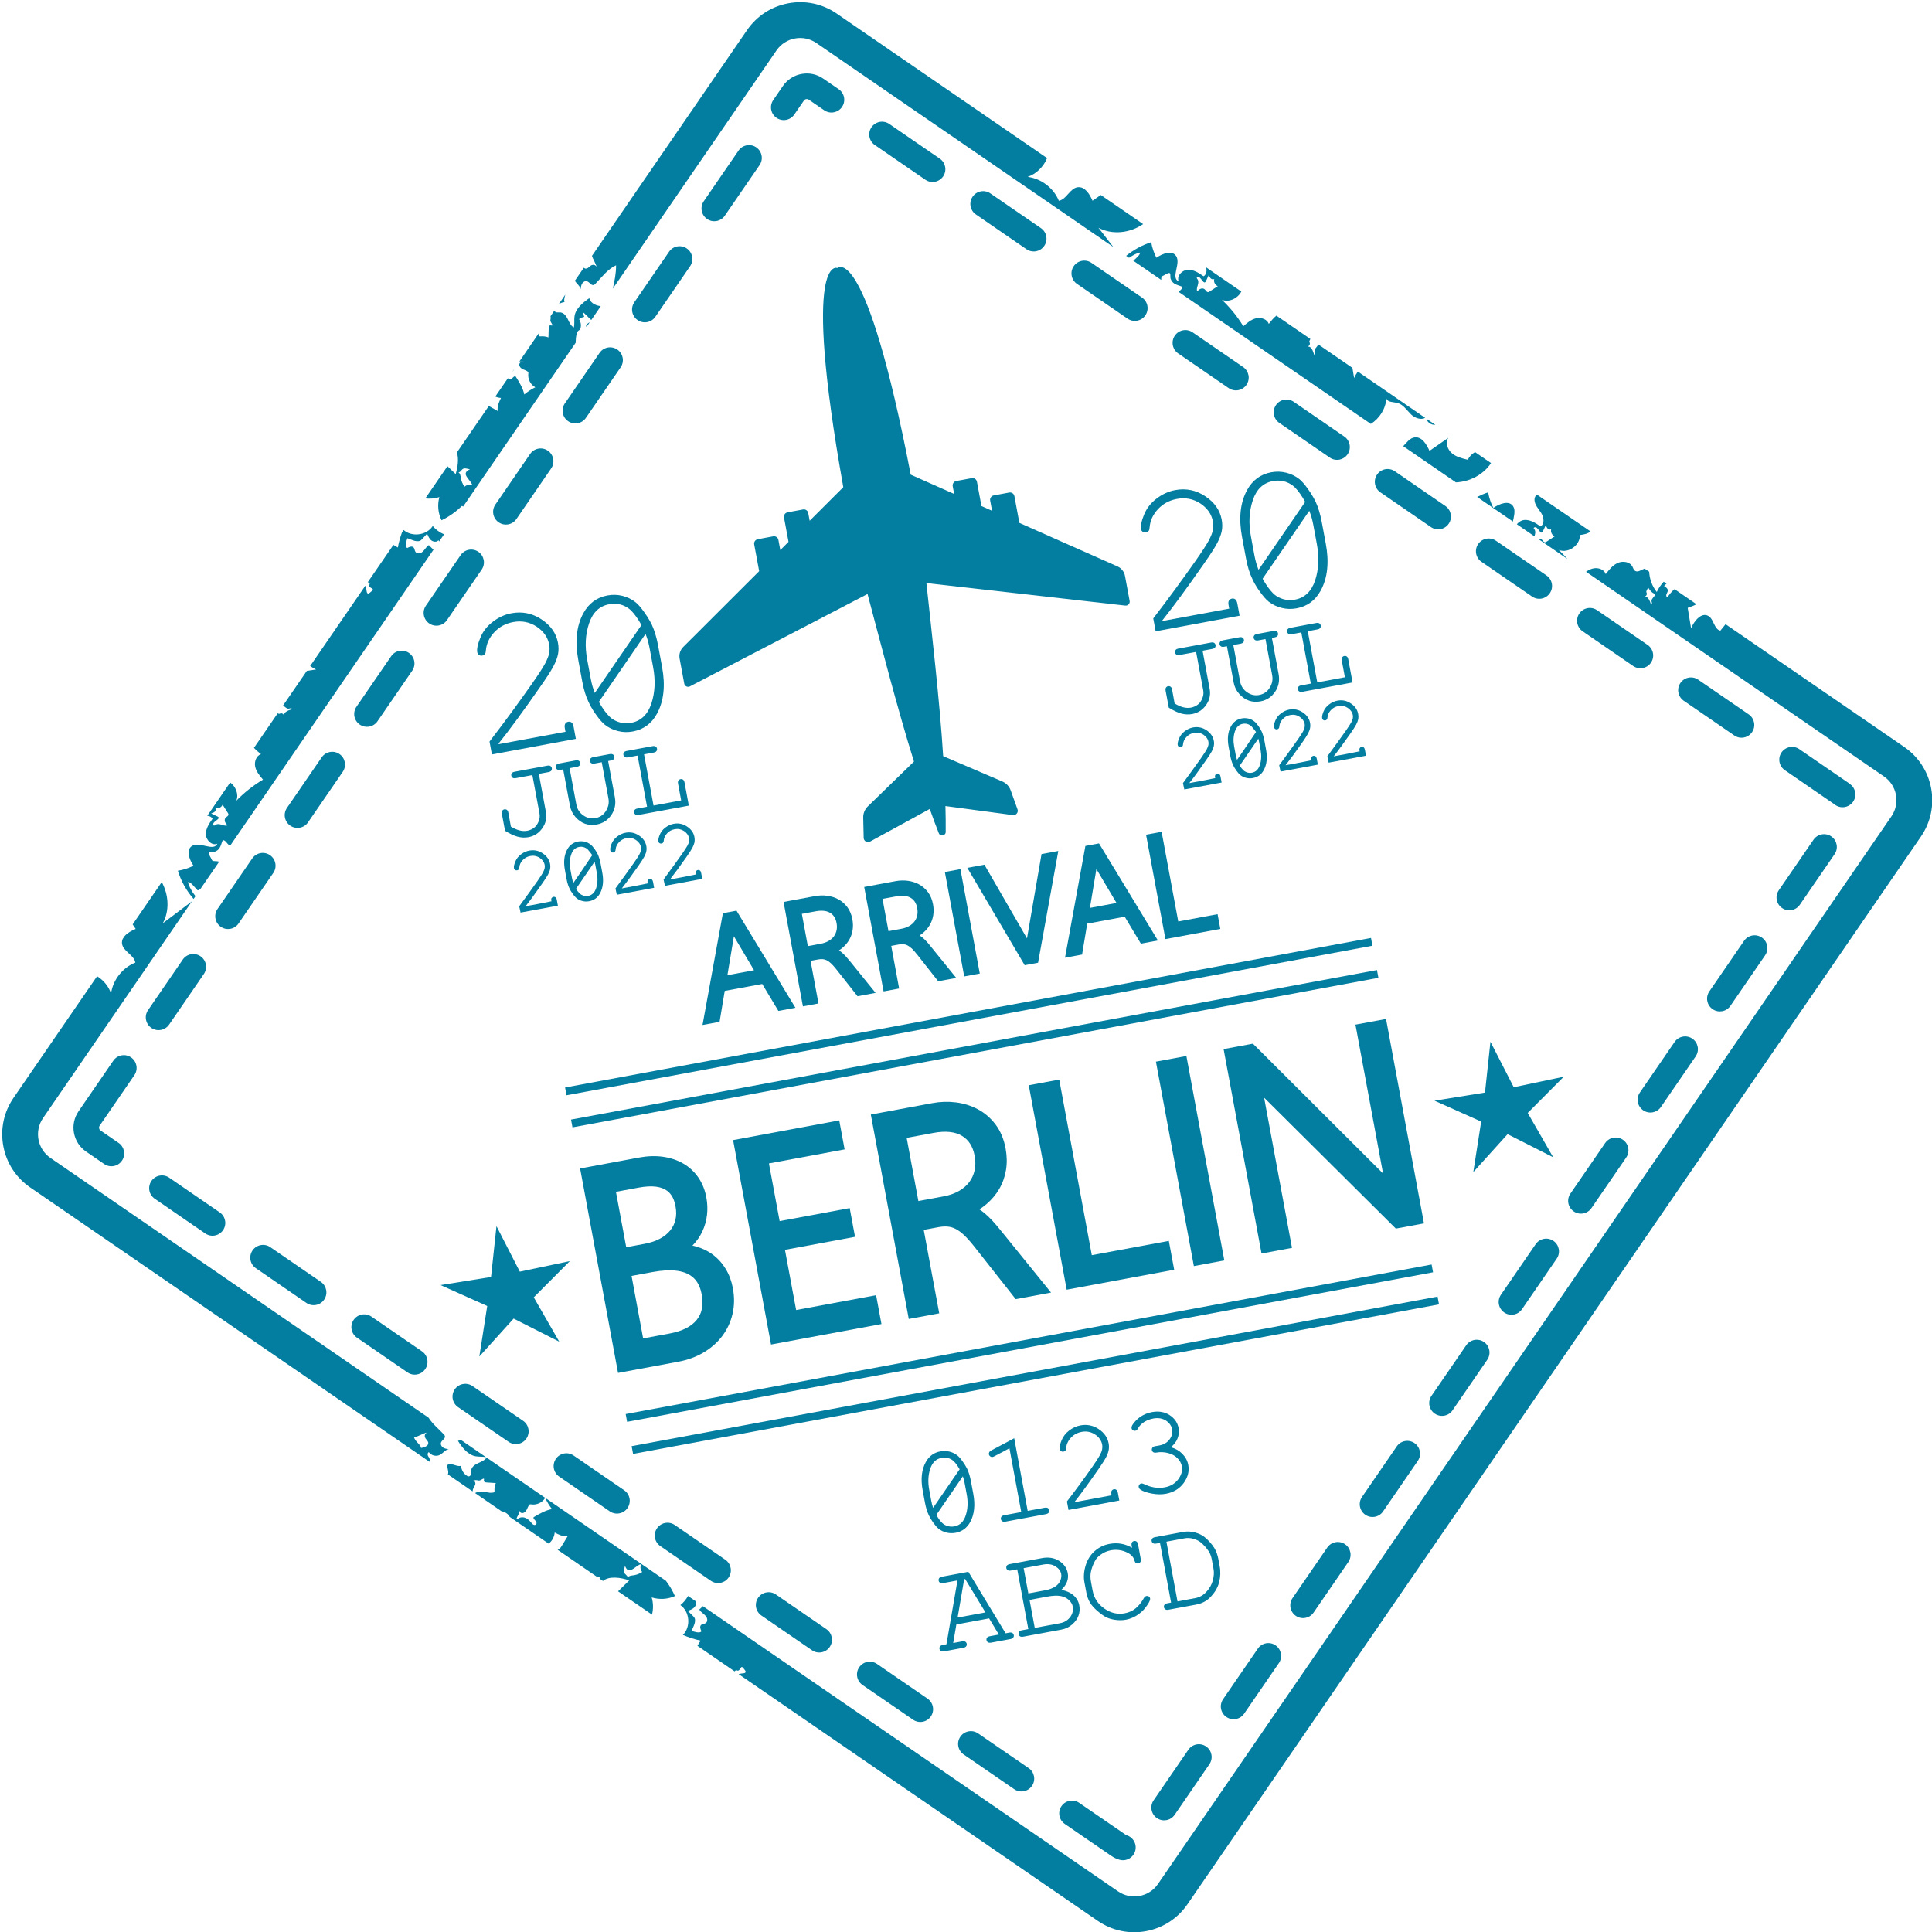 <?xml version="1.0" encoding="UTF-8" standalone="no"?><svg xmlns="http://www.w3.org/2000/svg" xmlns:xlink="http://www.w3.org/1999/xlink" fill="#000000" height="616" preserveAspectRatio="xMidYMid meet" version="1" viewBox="-0.7 -0.7 616.0 616.0" width="616" zoomAndPan="magnify"><defs><clipPath id="a"><path d="M 216 178 L 615.379 178 L 615.379 615.379 L 216 615.379 Z M 216 178"/></clipPath></defs><g><g id="change1_2"><path d="M 338.785 580.84 L 353.617 591.031 C 354.391 591.562 355.234 591.969 356.121 592.242 C 356.777 592.445 357.438 592.477 358.066 592.359 C 359.508 592.09 360.758 591.051 361.219 589.555 C 361.883 587.402 360.68 585.121 358.531 584.457 C 358.426 584.426 358.324 584.375 358.23 584.312 L 343.398 574.125 C 341.547 572.852 339.008 573.32 337.734 575.176 C 336.461 577.031 336.93 579.566 338.785 580.84" fill="#037ea0"/></g><g id="change1_3"><path d="M 306.547 558.691 L 322.668 569.766 C 323.594 570.402 324.691 570.605 325.715 570.414 C 326.742 570.227 327.695 569.645 328.332 568.715 C 329.605 566.859 329.137 564.324 327.281 563.051 L 311.16 551.977 C 309.305 550.703 306.77 551.172 305.496 553.027 C 304.223 554.883 304.691 557.418 306.547 558.691" fill="#037ea0"/></g><g id="change1_4"><path d="M 246.68 507.68 C 244.828 506.406 242.289 506.875 241.016 508.73 C 239.742 510.586 240.211 513.121 242.066 514.395 L 258.188 525.469 C 259.113 526.105 260.211 526.309 261.238 526.117 C 262.262 525.93 263.215 525.348 263.852 524.418 C 265.125 522.566 264.656 520.027 262.801 518.754 L 246.68 507.68" fill="#037ea0"/></g><g id="change1_5"><path d="M 278.922 529.828 C 277.066 528.555 274.527 529.023 273.258 530.879 C 271.98 532.734 272.453 535.27 274.309 536.543 L 290.426 547.617 C 291.355 548.254 292.453 548.457 293.477 548.266 C 294.504 548.078 295.457 547.496 296.094 546.566 C 297.367 544.711 296.895 542.176 295.039 540.902 L 278.922 529.828" fill="#037ea0"/></g><g id="change1_6"><path d="M 400.34 524.957 L 389.266 541.074 C 387.988 542.93 388.461 545.469 390.316 546.738 C 391.242 547.379 392.34 547.578 393.363 547.387 C 394.391 547.199 395.344 546.617 395.98 545.691 L 407.055 529.57 C 408.328 527.715 407.859 525.18 406.004 523.902 C 404.148 522.629 401.609 523.102 400.34 524.957" fill="#037ea0"/></g><g id="change1_7"><path d="M 368.168 578.98 C 369.094 579.617 370.191 579.816 371.219 579.629 C 372.242 579.438 373.195 578.855 373.832 577.93 L 384.906 561.809 C 386.18 559.953 385.711 557.418 383.855 556.145 C 382 554.867 379.465 555.34 378.191 557.195 L 367.117 573.316 C 365.84 575.168 366.312 577.707 368.168 578.98" fill="#037ea0"/></g><g id="change1_8"><path d="M 80.867 403.652 L 96.988 414.727 C 97.914 415.363 99.012 415.566 100.035 415.375 C 101.062 415.188 102.016 414.605 102.652 413.676 C 103.926 411.82 103.457 409.285 101.602 408.012 L 85.48 396.938 C 83.629 395.664 81.09 396.133 79.816 397.988 C 78.543 399.844 79.012 402.379 80.867 403.652" fill="#037ea0"/></g><g id="change1_9"><path d="M 164.52 459.672 C 165.543 459.484 166.496 458.902 167.133 457.973 C 168.406 456.117 167.938 453.582 166.082 452.309 L 149.961 441.234 C 148.105 439.961 145.57 440.43 144.297 442.285 C 143.023 444.141 143.492 446.676 145.348 447.949 L 161.469 459.023 C 162.395 459.66 163.492 459.863 164.52 459.672" fill="#037ea0"/></g><g id="change1_10"><path d="M 177.59 470.098 L 193.707 481.172 C 194.633 481.809 195.73 482.012 196.758 481.82 C 197.781 481.633 198.734 481.051 199.371 480.121 C 200.648 478.266 200.176 475.73 198.32 474.457 L 182.199 463.383 C 180.348 462.109 177.809 462.578 176.535 464.434 C 175.262 466.289 175.73 468.824 177.59 470.098" fill="#037ea0"/></g><g id="change1_11"><path d="M 48.629 381.504 L 64.746 392.578 C 65.676 393.219 66.773 393.418 67.797 393.227 C 68.824 393.035 69.777 392.457 70.414 391.527 C 71.688 389.676 71.219 387.137 69.363 385.863 L 53.242 374.789 C 51.387 373.516 48.852 373.984 47.578 375.84 C 46.301 377.695 46.773 380.23 48.629 381.504" fill="#037ea0"/></g><g id="change1_12"><path d="M 113.105 425.801 L 129.227 436.875 C 130.152 437.516 131.254 437.715 132.277 437.523 C 133.301 437.336 134.258 436.754 134.891 435.824 C 136.168 433.973 135.695 431.434 133.84 430.16 L 117.723 419.086 C 115.867 417.812 113.328 418.281 112.055 420.137 C 110.781 421.992 111.254 424.527 113.105 425.801" fill="#037ea0"/></g><g id="change1_13"><path d="M 214.441 485.531 C 212.586 484.258 210.051 484.727 208.777 486.582 C 207.5 488.438 207.973 490.973 209.828 492.246 L 225.945 503.32 C 226.875 503.961 227.973 504.16 228.996 503.969 C 230.023 503.777 230.977 503.199 231.609 502.27 C 232.887 500.414 232.414 497.879 230.562 496.605 L 214.441 485.531" fill="#037ea0"/></g><g id="change1_14"><path d="M 218.277 78.52 C 216.426 77.246 213.887 77.715 212.613 79.57 L 201.539 95.691 C 200.266 97.547 200.734 100.082 202.59 101.355 C 203.516 101.992 204.617 102.195 205.641 102.004 C 206.664 101.812 207.617 101.23 208.254 100.305 L 219.328 84.184 C 220.605 82.328 220.133 79.793 218.277 78.52" fill="#037ea0"/></g><g id="change1_15"><path d="M 180.441 133.598 C 181.367 134.234 182.469 134.434 183.492 134.242 C 184.516 134.055 185.469 133.473 186.105 132.547 L 197.18 116.426 C 198.457 114.57 197.984 112.035 196.129 110.762 C 194.277 109.484 191.738 109.957 190.465 111.812 L 179.391 127.93 C 178.117 129.785 178.586 132.32 180.441 133.598" fill="#037ea0"/></g><g id="change1_16"><path d="M 42.141 342.105 C 43.414 340.25 42.945 337.715 41.09 336.438 C 39.234 335.164 36.699 335.637 35.426 337.488 L 24.352 353.609 C 22.953 355.645 22.43 358.102 22.879 360.531 C 23.332 362.961 24.699 365.066 26.734 366.465 L 32.508 370.43 C 33.434 371.066 34.531 371.27 35.559 371.078 C 36.582 370.891 37.535 370.309 38.172 369.379 C 39.449 367.523 38.977 364.988 37.121 363.715 L 31.352 359.75 C 31.039 359.535 30.93 359.25 30.891 359.047 C 30.855 358.844 30.855 358.535 31.066 358.223 L 42.141 342.105" fill="#037ea0"/></g><g id="change1_17"><path d="M 161.344 166.484 C 162.367 166.293 163.32 165.711 163.957 164.785 L 175.031 148.664 C 176.309 146.812 175.836 144.273 173.98 143 C 172.129 141.727 169.59 142.195 168.316 144.051 L 157.242 160.172 C 155.969 162.027 156.438 164.562 158.293 165.836 C 159.219 166.473 160.316 166.676 161.344 166.484" fill="#037ea0"/></g><g id="change1_18"><path d="M 227.789 69.766 C 228.812 69.574 229.766 68.992 230.402 68.066 L 241.477 51.945 C 242.754 50.09 242.281 47.555 240.426 46.281 C 238.574 45.008 236.035 45.477 234.762 47.332 L 223.688 63.453 C 222.414 65.305 222.883 67.844 224.738 69.117 C 225.664 69.754 226.766 69.953 227.789 69.766" fill="#037ea0"/></g><g id="change1_19"><path d="M 246.887 36.875 C 248.742 38.152 251.277 37.68 252.551 35.824 L 255.629 31.344 C 255.844 31.035 256.129 30.926 256.336 30.887 C 256.539 30.852 256.848 30.852 257.156 31.062 L 262.098 34.457 C 263.027 35.094 264.125 35.297 265.148 35.105 C 266.176 34.914 267.129 34.336 267.766 33.406 C 269.039 31.555 268.566 29.016 266.711 27.742 L 261.77 24.348 C 259.734 22.945 257.277 22.426 254.848 22.875 C 252.418 23.324 250.312 24.695 248.914 26.73 L 245.836 31.211 C 244.562 33.066 245.031 35.602 246.887 36.875" fill="#037ea0"/></g><g id="change1_20"><path d="M 50.602 327.684 C 51.625 327.492 52.578 326.91 53.215 325.984 L 64.289 309.863 C 65.566 308.008 65.094 305.473 63.238 304.199 C 61.387 302.926 58.848 303.395 57.574 305.25 L 46.5 321.371 C 45.227 323.227 45.695 325.762 47.551 327.035 C 48.477 327.672 49.578 327.871 50.602 327.684" fill="#037ea0"/></g><g id="change1_21"><path d="M 72.75 295.445 C 73.773 295.254 74.727 294.672 75.363 293.746 L 86.438 277.625 C 87.715 275.77 87.242 273.234 85.387 271.961 C 83.531 270.684 80.996 271.156 79.723 273.012 L 68.648 289.133 C 67.371 290.984 67.844 293.523 69.699 294.797 C 70.625 295.434 71.723 295.633 72.75 295.445" fill="#037ea0"/></g><g id="change1_22"><path d="M 139.195 198.723 C 140.219 198.531 141.172 197.953 141.809 197.023 L 152.883 180.906 C 154.156 179.051 153.688 176.516 151.832 175.238 C 149.98 173.965 147.441 174.438 146.168 176.293 L 135.094 192.41 C 133.82 194.266 134.289 196.801 136.145 198.074 C 137.07 198.715 138.172 198.914 139.195 198.723" fill="#037ea0"/></g><g id="change1_23"><path d="M 113.996 230.316 C 114.922 230.953 116.023 231.152 117.047 230.965 C 118.07 230.773 119.023 230.191 119.66 229.266 L 130.734 213.145 C 132.012 211.289 131.539 208.754 129.684 207.48 C 127.832 206.203 125.293 206.676 124.02 208.531 L 112.945 224.652 C 111.672 226.504 112.141 229.043 113.996 230.316" fill="#037ea0"/></g><g id="change1_24"><path d="M 107.535 239.719 C 105.684 238.445 103.145 238.914 101.871 240.77 L 90.797 256.891 C 89.523 258.746 89.992 261.281 91.848 262.555 C 92.773 263.191 93.871 263.395 94.898 263.203 C 95.922 263.016 96.875 262.434 97.512 261.504 L 108.586 245.383 C 109.859 243.531 109.391 240.992 107.535 239.719" fill="#037ea0"/></g><g id="change1_25"><path d="M 487.777 189.496 C 488.703 190.137 489.805 190.336 490.828 190.145 C 491.852 189.957 492.805 189.375 493.441 188.445 C 494.719 186.594 494.246 184.055 492.391 182.781 L 476.273 171.707 C 474.418 170.434 471.879 170.902 470.605 172.758 C 469.332 174.613 469.805 177.148 471.656 178.422 L 487.777 189.496" fill="#037ea0"/></g><g id="change1_26"><path d="M 533.23 331.516 L 522.156 347.637 C 520.879 349.488 521.352 352.027 523.207 353.301 C 524.133 353.938 525.23 354.141 526.258 353.949 C 527.281 353.758 528.234 353.176 528.871 352.25 L 539.945 336.129 C 541.219 334.273 540.75 331.738 538.895 330.465 C 537.039 329.191 534.504 329.66 533.23 331.516" fill="#037ea0"/></g><g id="change1_27"><path d="M 524.633 204.93 L 508.512 193.855 C 506.656 192.582 504.121 193.051 502.848 194.906 C 501.57 196.762 502.043 199.297 503.898 200.57 L 520.016 211.645 C 520.945 212.281 522.043 212.484 523.066 212.293 C 524.094 212.105 525.047 211.523 525.684 210.594 C 526.957 208.738 526.484 206.203 524.633 204.93" fill="#037ea0"/></g><g id="change1_28"><path d="M 511.082 363.758 L 500.008 379.875 C 498.73 381.73 499.203 384.266 501.059 385.539 C 501.984 386.18 503.082 386.379 504.109 386.188 C 505.133 386 506.086 385.418 506.723 384.488 L 517.797 368.367 C 519.07 366.516 518.602 363.98 516.746 362.703 C 514.891 361.43 512.355 361.902 511.082 363.758" fill="#037ea0"/></g><g id="change1_29"><path d="M 458.59 167.996 C 459.613 167.809 460.566 167.227 461.203 166.297 C 462.477 164.441 462.008 161.906 460.152 160.633 L 444.031 149.559 C 442.18 148.285 439.641 148.754 438.367 150.609 C 437.094 152.465 437.562 155 439.418 156.273 L 455.539 167.348 C 456.465 167.984 457.562 168.188 458.59 167.996" fill="#037ea0"/></g><g id="change1_30"><path d="M 584.137 255.703 C 585.109 256.539 586.363 256.832 587.531 256.613 C 588.418 256.449 589.254 255.996 589.883 255.258 C 591.348 253.551 591.148 250.977 589.438 249.516 C 589.188 249.301 588.926 249.098 588.648 248.91 L 572.992 238.152 C 571.137 236.879 568.598 237.348 567.324 239.203 C 566.051 241.059 566.523 243.594 568.379 244.867 L 584.137 255.703" fill="#037ea0"/></g><g id="change1_31"><path d="M 555.379 299.277 L 544.305 315.398 C 543.027 317.25 543.5 319.789 545.355 321.062 C 546.281 321.699 547.379 321.898 548.406 321.711 C 549.43 321.52 550.383 320.938 551.02 320.012 L 562.094 303.891 C 563.367 302.035 562.898 299.5 561.043 298.227 C 559.188 296.949 556.648 297.422 555.379 299.277" fill="#037ea0"/></g><g id="change1_32"><path d="M 567.504 288.82 C 568.43 289.461 569.527 289.66 570.555 289.469 C 571.578 289.277 572.531 288.695 573.168 287.77 L 584.242 271.648 C 585.516 269.797 585.047 267.258 583.191 265.984 C 581.336 264.711 578.801 265.18 577.527 267.035 L 566.453 283.156 C 565.176 285.012 565.648 287.547 567.504 288.82" fill="#037ea0"/></g><g id="change1_33"><path d="M 488.934 395.996 L 477.859 412.117 C 476.582 413.969 477.055 416.508 478.91 417.781 C 479.836 418.418 480.934 418.617 481.961 418.43 C 482.984 418.238 483.938 417.656 484.574 416.73 L 495.648 400.609 C 496.922 398.754 496.453 396.219 494.598 394.945 C 492.742 393.672 490.207 394.141 488.934 395.996" fill="#037ea0"/></g><g id="change1_34"><path d="M 556.871 227.078 L 540.75 216.004 C 538.898 214.73 536.359 215.199 535.086 217.055 C 533.812 218.91 534.281 221.445 536.137 222.719 L 552.258 233.793 C 553.184 234.434 554.281 234.633 555.309 234.441 C 556.332 234.254 557.285 233.672 557.922 232.742 C 559.195 230.891 558.727 228.352 556.871 227.078" fill="#037ea0"/></g><g id="change1_35"><path d="M 427.91 138.484 L 411.793 127.41 C 409.938 126.137 407.398 126.605 406.125 128.461 C 404.852 130.316 405.324 132.852 407.18 134.125 L 423.297 145.199 C 424.227 145.836 425.324 146.039 426.348 145.848 C 427.371 145.656 428.324 145.078 428.961 144.148 C 430.238 142.293 429.766 139.758 427.91 138.484" fill="#037ea0"/></g><g id="change1_36"><path d="M 294.34 56.605 C 295.266 57.242 296.363 57.445 297.387 57.254 C 298.414 57.062 299.367 56.48 300.004 55.555 C 301.277 53.699 300.809 51.164 298.953 49.891 L 282.832 38.816 C 280.98 37.543 278.441 38.012 277.168 39.867 C 275.895 41.723 276.363 44.258 278.219 45.531 L 294.34 56.605" fill="#037ea0"/></g><g id="change1_37"><path d="M 422.488 492.715 L 411.414 508.836 C 410.137 510.691 410.609 513.227 412.465 514.5 C 413.391 515.137 414.488 515.34 415.516 515.148 C 416.539 514.957 417.492 514.379 418.129 513.449 L 429.203 497.328 C 430.477 495.477 430.008 492.938 428.152 491.664 C 426.297 490.391 423.762 490.859 422.488 492.715" fill="#037ea0"/></g><g id="change1_38"><path d="M 310.457 67.68 L 326.578 78.754 C 327.504 79.391 328.605 79.594 329.629 79.402 C 330.652 79.215 331.605 78.633 332.242 77.703 C 333.52 75.848 333.047 73.312 331.191 72.039 L 315.07 60.965 C 313.219 59.688 310.68 60.16 309.406 62.016 C 308.133 63.871 308.602 66.406 310.457 67.68" fill="#037ea0"/></g><g id="change1_39"><path d="M 363.434 94.188 L 347.312 83.113 C 345.461 81.84 342.922 82.309 341.648 84.164 C 340.371 86.02 340.844 88.555 342.699 89.828 L 358.816 100.902 C 359.746 101.539 360.844 101.742 361.867 101.551 C 362.895 101.359 363.848 100.781 364.484 99.852 C 365.758 97.996 365.285 95.461 363.434 94.188" fill="#037ea0"/></g><g id="change1_40"><path d="M 456.762 450.02 C 457.688 450.656 458.785 450.859 459.812 450.668 C 460.836 450.477 461.789 449.898 462.426 448.969 L 473.5 432.852 C 474.773 430.996 474.305 428.461 472.449 427.184 C 470.594 425.91 468.059 426.383 466.785 428.234 L 455.711 444.355 C 454.434 446.211 454.906 448.746 456.762 450.02" fill="#037ea0"/></g><g id="change1_41"><path d="M 395.672 116.336 L 379.551 105.262 C 377.699 103.988 375.16 104.457 373.887 106.312 C 372.613 108.168 373.086 110.703 374.938 111.977 L 391.059 123.051 C 391.984 123.691 393.086 123.891 394.109 123.699 C 395.133 123.512 396.086 122.93 396.723 122 C 397.996 120.148 397.527 117.609 395.672 116.336" fill="#037ea0"/></g><g id="change1_42"><path d="M 444.637 460.477 L 433.562 476.594 C 432.285 478.449 432.758 480.984 434.613 482.262 C 435.539 482.898 436.637 483.098 437.664 482.906 C 438.688 482.719 439.641 482.137 440.277 481.211 L 451.352 465.09 C 452.625 463.234 452.156 460.699 450.301 459.426 C 448.445 458.148 445.906 458.621 444.637 460.477" fill="#037ea0"/></g><g id="change1_43"><path d="M 215.984 209.277 L 217.461 217.25 C 217.617 218.082 218.531 218.531 219.285 218.141 L 275.906 188.691 C 279.477 202.09 285.539 225.73 290.711 242.113 L 275.996 256.41 C 275.031 257.348 274.5 258.641 274.531 259.984 L 274.672 266.453 C 274.695 267.484 275.801 268.129 276.707 267.633 L 295.746 257.23 C 296.723 259.988 297.688 262.594 298.625 264.961 C 299.082 266.125 300.82 265.805 300.828 264.551 C 300.855 262.004 300.82 259.227 300.742 256.305 L 322.246 259.184 C 323.27 259.32 324.07 258.324 323.723 257.352 L 321.535 251.277 C 321.082 250.016 320.125 249 318.891 248.473 L 300.02 240.391 C 298.969 223.242 296.148 198.996 294.676 185.207 L 358.09 192.387 C 358.934 192.48 359.629 191.734 359.473 190.898 L 357.996 182.93 C 357.746 181.582 356.848 180.445 355.594 179.891 L 324.316 166.016 L 322.73 157.477 C 322.59 156.707 321.852 156.199 321.082 156.34 L 316.145 157.258 C 315.375 157.398 314.867 158.141 315.008 158.91 L 315.609 162.152 L 312.227 160.648 L 310.785 152.887 C 310.645 152.117 309.902 151.609 309.133 151.754 L 304.195 152.668 C 303.43 152.812 302.922 153.551 303.062 154.32 L 303.52 156.789 L 289.676 150.645 C 275.254 75.828 266.328 84.762 266.328 84.762 C 266.328 84.762 254.797 79.625 268.176 154.633 L 257.453 165.336 L 256.996 162.867 C 256.852 162.098 256.113 161.59 255.344 161.734 L 250.406 162.648 C 249.637 162.793 249.129 163.531 249.273 164.301 L 250.711 172.062 L 248.09 174.68 L 247.488 171.438 C 247.348 170.668 246.605 170.16 245.84 170.301 L 240.902 171.219 C 240.133 171.359 239.625 172.102 239.766 172.871 L 241.352 181.406 L 217.133 205.582 C 216.164 206.551 215.734 207.934 215.984 209.277" fill="#037ea0"/></g><g id="change1_44"><path d="M 231.23 310.223 L 233.297 297.828 L 239.711 308.648 Z M 229.785 290.469 L 223.289 326.105 L 228.73 325.098 L 230.371 315.242 L 242.324 313.027 L 247.477 321.621 L 252.91 320.609 L 234.129 289.66 L 229.785 290.469" fill="#037ea0"/></g><g id="change1_45"><path d="M 266.023 295.969 C 265.863 296.68 265.57 297.324 265.152 297.879 C 264.73 298.441 264.168 298.93 263.48 299.32 C 262.773 299.727 261.945 300.02 261.023 300.191 L 256.871 300.961 L 254.965 290.68 L 259.352 289.863 C 261.289 289.504 262.844 289.668 263.973 290.348 C 265.074 291.016 265.746 292.074 266.027 293.594 C 266.188 294.449 266.188 295.25 266.023 295.969 Z M 270.043 298.984 C 270.59 298.043 270.957 297.004 271.141 295.891 C 271.32 294.785 271.297 293.605 271.07 292.391 C 270.789 290.871 270.238 289.562 269.438 288.5 C 268.641 287.445 267.672 286.613 266.559 286.02 C 265.469 285.438 264.266 285.062 262.98 284.898 C 261.715 284.742 260.426 284.781 259.152 285.02 L 249.129 286.879 L 255.305 320.168 L 260.266 319.246 L 257.742 305.66 L 260.152 305.211 C 260.703 305.109 261.215 305.078 261.676 305.125 C 262.102 305.164 262.523 305.293 262.934 305.5 C 263.371 305.723 263.836 306.062 264.305 306.508 C 264.809 306.98 265.367 307.605 265.961 308.363 L 272.719 316.938 L 278.473 315.867 L 270.328 305.809 C 269.84 305.199 269.383 304.664 268.953 304.195 C 268.512 303.719 268.066 303.293 267.633 302.93 C 267.359 302.703 267.086 302.5 266.809 302.32 C 267.199 302.066 267.566 301.793 267.91 301.504 C 268.785 300.766 269.504 299.914 270.043 298.984" fill="#037ea0"/></g><g id="change1_46"><path d="M 291.742 291.195 C 291.582 291.91 291.289 292.551 290.867 293.109 C 290.445 293.672 289.883 294.156 289.195 294.551 C 288.488 294.957 287.66 295.25 286.738 295.422 L 282.586 296.191 L 280.68 285.906 L 285.07 285.094 C 287.004 284.734 288.559 284.898 289.688 285.578 C 290.789 286.242 291.461 287.305 291.742 288.824 C 291.902 289.68 291.902 290.477 291.742 291.195 Z M 295.758 294.215 C 296.305 293.273 296.676 292.23 296.855 291.121 C 297.035 290.016 297.012 288.836 296.785 287.617 C 296.504 286.098 295.953 284.789 295.152 283.727 C 294.355 282.676 293.387 281.84 292.273 281.246 C 291.184 280.664 289.98 280.289 288.695 280.129 C 287.43 279.969 286.145 280.012 284.867 280.246 L 274.844 282.105 L 281.02 315.395 L 285.98 314.477 L 283.461 300.887 L 285.867 300.441 C 286.418 300.34 286.934 300.309 287.391 300.352 C 287.816 300.395 288.238 300.523 288.648 300.73 C 289.09 300.953 289.551 301.289 290.02 301.734 C 290.523 302.207 291.082 302.832 291.68 303.59 L 298.434 312.164 L 304.188 311.098 L 296.043 301.039 C 295.559 300.43 295.098 299.891 294.668 299.426 C 294.227 298.945 293.781 298.52 293.348 298.16 C 293.078 297.934 292.801 297.73 292.523 297.551 C 292.914 297.297 293.281 297.023 293.625 296.734 C 294.5 295.992 295.219 295.145 295.758 294.215" fill="#037ea0"/></g><g id="change1_47"><path d="M 300.559 277.336 L 306.734 310.625 L 311.695 309.703 L 305.52 276.414 L 300.559 277.336" fill="#037ea0"/></g><g id="change1_48"><path d="M 330.277 306.258 L 336.73 270.625 L 331.379 271.617 L 326.746 298.5 L 313.164 274.996 L 307.719 276.008 L 326.012 307.047 L 330.277 306.258" fill="#037ea0"/></g><g id="change1_49"><path d="M 346.809 288.777 L 348.875 276.383 L 355.289 287.203 Z M 345.367 269.023 L 338.867 304.664 L 344.309 303.652 L 345.949 293.797 L 357.902 291.582 L 363.055 300.176 L 368.488 299.168 L 349.707 268.215 L 345.367 269.023" fill="#037ea0"/></g><g id="change1_50"><path d="M 364.707 265.434 L 370.883 298.723 L 388.387 295.477 L 387.516 290.777 L 374.973 293.105 L 369.668 264.512 L 364.707 265.434" fill="#037ea0"/></g><g id="change1_51"><path d="M 223.031 412.051 C 223.648 415.363 223.137 417.996 221.473 420.094 C 219.758 422.25 216.867 423.723 212.871 424.465 L 204.359 426.043 L 200.664 406.121 L 207.258 404.898 C 219.777 402.574 222.258 407.867 223.031 412.051 Z M 195.688 379.301 L 202.879 377.969 C 212.047 376.266 214.008 380.277 214.691 383.965 C 214.973 385.492 214.965 386.914 214.66 388.195 C 214.359 389.473 213.816 390.586 213 391.598 C 212.172 392.625 211.078 393.508 209.754 394.223 C 208.367 394.973 206.727 395.523 204.875 395.867 L 198.965 396.965 Z M 223.227 391.957 C 223.988 390.336 224.488 388.586 224.715 386.742 C 224.938 384.918 224.867 383 224.504 381.039 C 224.066 378.691 223.215 376.574 221.969 374.754 C 220.711 372.918 219.098 371.418 217.176 370.297 C 215.289 369.199 213.109 368.469 210.691 368.125 C 208.32 367.789 205.73 367.875 202.996 368.383 L 184.262 371.859 L 196.355 437.043 L 215.473 433.496 C 218.512 432.934 221.254 431.938 223.625 430.531 C 226.023 429.113 228.027 427.348 229.586 425.277 C 231.156 423.191 232.262 420.82 232.859 418.234 C 233.465 415.648 233.5 412.891 232.969 410.035 C 232.547 407.746 231.773 405.676 230.676 403.871 C 229.566 402.051 228.176 400.516 226.535 399.301 C 224.902 398.098 223.027 397.207 220.957 396.656 C 220.664 396.578 220.371 396.508 220.074 396.445 C 220.078 396.441 220.086 396.434 220.094 396.43 C 221.398 395.102 222.453 393.598 223.227 391.957" fill="#037ea0"/></g><g id="change1_52"><path d="M 280.344 421.461 L 278.637 412.262 L 253.141 416.992 L 249.578 397.797 L 271.918 393.652 L 270.219 384.492 L 247.879 388.637 L 244.465 370.25 L 268.598 365.773 L 266.883 356.527 L 233.039 362.809 L 245.133 427.992 L 280.344 421.461" fill="#037ea0"/></g><g id="change1_53"><path d="M 292.117 382.238 L 288.383 362.102 L 296.977 360.508 C 300.766 359.805 303.809 360.125 306.02 361.457 C 308.18 362.758 309.496 364.84 310.047 367.812 C 310.359 369.488 310.355 371.055 310.043 372.461 C 309.73 373.855 309.152 375.113 308.336 376.203 C 307.504 377.309 306.402 378.258 305.059 379.027 C 303.672 379.82 302.051 380.395 300.246 380.73 Z M 301.523 390.391 C 302.355 390.473 303.188 390.719 303.988 391.125 C 304.848 391.562 305.754 392.227 306.676 393.094 C 307.656 394.023 308.75 395.246 309.918 396.73 L 323.148 413.52 L 334.414 411.426 L 318.465 391.73 C 317.512 390.535 316.613 389.484 315.773 388.574 C 314.91 387.633 314.039 386.801 313.188 386.094 C 312.656 385.652 312.117 385.254 311.574 384.902 C 312.34 384.402 313.059 383.871 313.73 383.301 C 315.445 381.852 316.852 380.191 317.91 378.367 C 318.977 376.523 319.699 374.488 320.055 372.309 C 320.41 370.145 320.363 367.84 319.922 365.449 C 319.367 362.477 318.293 359.914 316.723 357.836 C 315.164 355.773 313.27 354.141 311.086 352.977 C 308.949 351.84 306.594 351.102 304.078 350.785 C 301.602 350.477 299.082 350.555 296.586 351.02 L 276.953 354.66 L 289.051 419.844 L 298.762 418.043 L 293.824 391.438 L 298.539 390.562 C 299.621 390.359 300.625 390.305 301.523 390.391" fill="#037ea0"/></g><g id="change1_54"><path d="M 373.676 404.145 L 371.969 394.945 L 347.41 399.5 L 337.023 343.516 L 327.309 345.316 L 339.402 410.504 L 373.676 404.145" fill="#037ea0"/></g><g id="change1_55"><path d="M 389.664 401.176 L 377.57 335.992 L 367.855 337.797 L 379.953 402.98 L 389.664 401.176" fill="#037ea0"/></g><g id="change1_56"><path d="M 453.32 389.363 L 441.227 324.184 L 431.473 325.992 L 440.277 373.461 L 398.781 332.059 L 389.434 333.793 L 401.527 398.977 L 411.238 397.172 L 402.352 349.285 L 444.355 391.027 L 453.32 389.363" fill="#037ea0"/></g><g id="change1_57"><path d="M 179.469 346.035 L 179.93 348.516 L 436.895 300.836 L 436.434 298.355 L 179.469 346.035" fill="#037ea0"/></g><g id="change1_58"><path d="M 181.828 358.746 L 438.793 311.066 L 438.336 308.586 L 181.367 356.266 L 181.828 358.746" fill="#037ea0"/></g><g id="change1_59"><path d="M 455.754 402.48 L 198.789 450.156 L 199.25 452.637 L 456.215 404.961 L 455.754 402.48" fill="#037ea0"/></g><g id="change1_60"><path d="M 457.652 412.711 L 200.688 460.391 L 201.148 462.867 L 458.113 415.191 L 457.652 412.711" fill="#037ea0"/></g><g id="change1_61"><path d="M 481.945 345.953 L 474.512 331.441 L 472.773 347.652 L 456.676 350.242 L 471.559 356.902 L 469.047 373.012 L 479.98 360.918 L 494.523 368.285 L 486.398 354.148 L 497.898 342.594 L 481.945 345.953" fill="#037ea0"/></g><g id="change1_62"><path d="M 169.484 412.949 L 180.988 401.395 L 165.035 404.754 L 157.598 390.242 L 155.859 406.453 L 139.766 409.043 L 154.645 415.703 L 152.133 431.812 L 163.066 419.719 L 177.609 427.086 L 169.484 412.949" fill="#037ea0"/></g><g id="change1_63"><path d="M 306.719 502.812 L 307.031 502.754 L 313.504 513.398 L 304.625 515.043 Z M 299.945 523.77 C 299.5 523.852 299.199 524 299.023 524.227 C 298.844 524.457 298.781 524.727 298.84 525.035 C 298.895 525.328 299.047 525.555 299.297 525.711 C 299.543 525.867 299.879 525.902 300.324 525.82 L 306.426 524.688 C 306.875 524.605 307.176 524.453 307.352 524.219 C 307.527 523.98 307.586 523.715 307.531 523.422 C 307.477 523.113 307.32 522.883 307.07 522.734 C 306.828 522.586 306.492 522.555 306.047 522.637 L 303.219 523.164 L 304.23 517.238 L 314.664 515.305 L 317.77 520.461 L 314.965 520.984 C 314.504 521.066 314.195 521.219 314.02 521.441 C 313.84 521.672 313.777 521.945 313.836 522.254 C 313.891 522.547 314.043 522.773 314.293 522.93 C 314.539 523.086 314.883 523.117 315.344 523.035 L 321.422 521.906 C 321.871 521.824 322.172 521.668 322.348 521.438 C 322.523 521.199 322.586 520.934 322.531 520.641 C 322.473 520.332 322.316 520.102 322.066 519.949 C 321.824 519.805 321.488 519.773 321.043 519.855 L 319.926 520.062 L 308.047 500.445 L 299.684 501.996 C 299.238 502.078 298.938 502.227 298.762 502.453 C 298.582 502.684 298.52 502.953 298.578 503.262 C 298.633 503.57 298.789 503.801 299.039 503.949 C 299.285 504.098 299.621 504.129 300.062 504.047 L 304.582 503.207 L 301.062 523.562 L 299.945 523.77" fill="#037ea0"/></g><g id="change1_64"><path d="M 329.219 518.34 L 327.562 509.414 L 333.219 508.363 C 334.98 508.035 336.418 507.977 337.484 508.18 C 338.539 508.383 339.422 508.809 340.105 509.449 C 340.789 510.086 341.211 510.801 341.355 511.582 C 341.484 512.277 341.418 512.996 341.156 513.719 C 340.898 514.441 340.43 515.105 339.77 515.688 C 339.113 516.27 338.27 516.66 337.266 516.848 Z M 325.684 499.293 L 331.941 498.133 C 333.422 497.855 334.715 498.047 335.781 498.699 C 336.84 499.348 337.469 500.16 337.645 501.117 C 337.77 501.785 337.684 502.492 337.387 503.219 C 337.09 503.945 336.594 504.559 335.91 505.039 C 335 505.66 333.934 506.09 332.738 506.312 L 327.176 507.344 Z M 341.172 517.227 C 342.148 516.375 342.824 515.418 343.184 514.395 C 343.547 513.367 343.625 512.277 343.418 511.156 C 343.184 509.898 342.555 508.809 341.543 507.918 C 340.621 507.102 339.328 506.527 337.691 506.207 C 339.41 504.609 340.102 502.812 339.738 500.867 C 339.438 499.234 338.504 497.918 336.965 496.953 C 335.434 495.992 333.602 495.703 331.523 496.09 L 321.266 497.992 C 320.82 498.074 320.52 498.223 320.344 498.445 C 320.164 498.68 320.102 498.949 320.16 499.258 C 320.215 499.566 320.371 499.797 320.621 499.945 C 320.867 500.094 321.203 500.125 321.648 500.043 L 323.633 499.672 L 327.168 518.719 L 325.18 519.086 C 324.734 519.168 324.434 519.32 324.258 519.543 C 324.078 519.773 324.016 520.047 324.074 520.355 C 324.129 520.645 324.281 520.875 324.531 521.031 C 324.777 521.188 325.113 521.223 325.562 521.137 L 337.762 518.875 C 339.051 518.637 340.195 518.082 341.172 517.227" fill="#037ea0"/></g><g id="change1_65"><path d="M 365.391 510.621 C 365.871 509.848 366.066 509.316 366 508.957 C 365.949 508.68 365.812 508.465 365.598 508.316 C 365.383 508.168 365.125 508.121 364.836 508.176 C 364.496 508.234 364.227 508.457 364.023 508.82 C 363.234 510.215 362.344 511.324 361.371 512.117 C 360.41 512.906 359.234 513.434 357.879 513.684 C 355.617 514.105 353.438 513.594 351.402 512.168 C 349.367 510.742 348.109 508.816 347.672 506.449 L 347.141 503.594 C 346.938 502.488 346.926 501.449 347.113 500.508 C 347.387 499.211 347.855 497.973 348.508 496.828 C 348.875 496.184 349.43 495.586 350.16 495.051 C 351.137 494.312 352.254 493.82 353.469 493.594 C 355.328 493.25 357.117 493.504 358.785 494.355 C 359.988 494.957 360.727 495.773 360.98 496.781 C 361.082 497.176 361.242 497.453 361.461 497.609 C 361.688 497.773 361.941 497.828 362.223 497.777 C 362.531 497.723 362.762 497.566 362.91 497.316 C 363.059 497.07 363.09 496.73 363.004 496.27 L 362.164 491.746 C 362.082 491.301 361.934 490.996 361.707 490.82 C 361.477 490.645 361.203 490.582 360.898 490.637 C 360.59 490.695 360.355 490.852 360.211 491.102 C 360.062 491.344 360.031 491.68 360.113 492.125 L 360.238 492.797 C 358.027 491.496 355.605 491.078 353.031 491.555 C 351.25 491.887 349.664 492.66 348.312 493.859 C 346.961 495.059 345.988 496.609 345.434 498.477 C 344.875 500.34 344.746 502.109 345.047 503.742 L 345.664 507.062 C 345.875 508.207 346.242 509.242 346.75 510.137 C 347.258 511.035 348.074 511.973 349.18 512.926 C 350.281 513.879 351.199 514.539 351.902 514.898 C 352.613 515.262 353.488 515.535 354.504 515.715 C 355.824 515.945 357.102 515.949 358.301 515.727 C 359.684 515.469 361.012 514.902 362.246 514.039 C 363.48 513.18 364.539 512.027 365.391 510.621" fill="#037ea0"/></g><g id="change1_66"><path d="M 385.996 503.215 C 385.637 504.535 384.945 505.754 383.941 506.84 C 382.945 507.918 381.773 508.586 380.453 508.832 L 374.738 509.895 L 371.203 490.848 L 376.918 489.785 C 377.93 489.598 378.926 489.652 379.883 489.945 C 380.844 490.238 381.609 490.625 382.156 491.086 C 383.184 491.945 384.039 492.91 384.707 493.953 C 385.16 494.656 385.48 495.512 385.66 496.488 L 386.211 499.441 C 386.43 500.621 386.355 501.891 385.996 503.215 Z M 388.195 498.711 L 387.777 496.457 C 387.52 495.078 387.102 493.898 386.531 492.953 C 385.734 491.664 384.691 490.48 383.43 489.43 C 382.68 488.797 381.66 488.293 380.398 487.926 C 379.133 487.559 377.781 487.504 376.383 487.766 L 367.602 489.395 C 367.156 489.477 366.855 489.625 366.68 489.852 C 366.5 490.078 366.438 490.352 366.496 490.66 C 366.555 490.969 366.707 491.199 366.957 491.348 C 367.203 491.496 367.539 491.527 367.984 491.445 L 369.152 491.227 L 372.688 510.273 L 371.516 510.488 C 371.07 510.574 370.77 510.723 370.594 510.945 C 370.414 511.176 370.352 511.449 370.41 511.758 C 370.465 512.051 370.617 512.277 370.867 512.434 C 371.113 512.59 371.449 512.625 371.898 512.539 L 380.68 510.91 C 382.395 510.594 383.848 509.863 385 508.746 C 386.527 507.242 387.531 505.598 387.984 503.863 C 388.438 502.141 388.512 500.406 388.195 498.711" fill="#037ea0"/></g><g id="change1_67"><path d="M 381.375 223.824 C 380.68 224.391 379.891 224.758 379.023 224.918 C 378.238 225.066 377.398 225.023 376.523 224.793 C 375.668 224.57 374.758 224.16 373.816 223.582 L 373.012 219.152 C 372.934 218.73 372.781 218.441 372.551 218.266 C 372.32 218.094 372.039 218.031 371.738 218.086 C 371.449 218.141 371.215 218.297 371.062 218.543 C 370.906 218.785 370.871 219.109 370.949 219.535 L 371.949 224.914 L 372.066 224.988 C 373.508 225.891 374.824 226.504 375.973 226.809 C 377.137 227.117 378.289 227.172 379.402 226.965 C 381.262 226.617 382.758 225.652 383.852 224.086 C 384.949 222.52 385.336 220.812 385 219.008 L 382.73 206.777 L 385.801 206.211 C 386.223 206.129 386.512 205.984 386.684 205.762 C 386.859 205.531 386.926 205.254 386.871 204.953 C 386.812 204.652 386.652 204.414 386.402 204.262 C 386.164 204.117 385.84 204.086 385.418 204.164 L 375.039 206.09 C 374.609 206.168 374.312 206.316 374.141 206.539 C 373.961 206.766 373.898 207.047 373.953 207.348 C 374.008 207.648 374.168 207.891 374.418 208.035 C 374.66 208.184 374.988 208.215 375.418 208.133 L 380.668 207.16 L 382.938 219.391 C 383.098 220.238 383.004 221.094 382.664 221.926 C 382.32 222.77 381.887 223.406 381.375 223.824" fill="#037ea0"/></g><g id="change1_68"><path d="M 395.727 204.082 C 395.906 203.855 395.969 203.574 395.914 203.273 C 395.859 202.973 395.699 202.734 395.449 202.586 C 395.207 202.438 394.887 202.406 394.465 202.484 L 389.227 203.457 C 388.809 203.535 388.523 203.668 388.348 203.883 C 388.164 204.129 388.098 204.414 388.152 204.715 C 388.211 205.016 388.371 205.254 388.617 205.402 C 388.859 205.547 389.184 205.582 389.605 205.504 L 390.492 205.34 L 392.637 216.895 C 392.895 218.297 393.5 219.535 394.43 220.566 C 395.359 221.598 396.402 222.316 397.531 222.703 C 398.664 223.09 399.898 223.16 401.211 222.918 C 403.172 222.555 404.734 221.523 405.859 219.859 C 406.98 218.195 407.355 216.305 406.973 214.234 L 404.828 202.68 L 405.715 202.512 C 406.137 202.434 406.426 202.289 406.598 202.066 C 406.777 201.84 406.84 201.559 406.785 201.258 C 406.727 200.953 406.566 200.715 406.32 200.566 C 406.078 200.422 405.758 200.391 405.336 200.469 L 400.094 201.441 C 399.672 201.52 399.383 201.664 399.211 201.887 C 399.035 202.113 398.969 202.395 399.023 202.695 C 399.082 203 399.242 203.238 399.488 203.383 C 399.73 203.531 400.051 203.562 400.477 203.484 L 402.781 203.059 L 404.926 214.613 C 405.121 215.664 405.023 216.668 404.633 217.602 C 404.238 218.551 403.711 219.301 403.062 219.836 C 402.414 220.367 401.645 220.723 400.766 220.887 C 399.371 221.145 398.109 220.855 396.898 220.004 C 395.684 219.148 394.957 218.008 394.68 216.516 L 392.535 204.957 L 394.844 204.531 C 395.266 204.453 395.555 204.305 395.727 204.082" fill="#037ea0"/></g><g id="change1_69"><path d="M 428.715 208.621 C 428.484 208.453 428.211 208.395 427.926 208.449 C 427.625 208.504 427.387 208.664 427.23 208.91 C 427.078 209.152 427.039 209.477 427.117 209.898 L 428.109 215.234 L 419.301 216.867 L 416.273 200.555 L 419.344 199.984 C 419.762 199.906 420.055 199.762 420.227 199.539 C 420.402 199.309 420.469 199.031 420.41 198.727 C 420.355 198.426 420.195 198.188 419.945 198.039 C 419.707 197.895 419.383 197.859 418.961 197.938 L 410.762 199.461 C 410.344 199.539 410.055 199.684 409.879 199.906 C 409.699 200.137 409.637 200.414 409.691 200.719 C 409.75 201.02 409.91 201.258 410.156 201.406 C 410.398 201.551 410.723 201.586 411.145 201.508 L 414.211 200.938 L 417.238 217.25 L 414.168 217.82 C 413.75 217.898 413.461 218.043 413.285 218.266 C 413.109 218.496 413.043 218.777 413.102 219.078 C 413.152 219.363 413.312 219.598 413.559 219.754 C 413.801 219.906 414.125 219.945 414.551 219.867 L 430.551 216.898 L 429.184 209.52 C 429.102 209.082 428.949 208.789 428.715 208.621" fill="#037ea0"/></g><g id="change1_70"><path d="M 364.062 163.422 C 363.227 165.43 362.91 166.977 363.105 168.02 C 363.172 168.375 363.375 168.66 363.672 168.863 C 363.969 169.066 364.305 169.137 364.68 169.066 C 365.031 169 365.305 168.84 365.535 168.562 C 365.715 168.379 365.801 168.016 365.844 167.445 C 366.008 165.305 366.898 163.371 368.516 161.625 C 370.137 159.902 372.137 158.816 374.555 158.371 C 377.266 157.867 379.75 158.355 382.004 159.812 C 384.242 161.297 385.586 163.203 386.027 165.578 C 386.195 166.477 386.188 167.359 386.016 168.297 C 385.844 169.234 385.383 170.355 384.68 171.672 C 383.973 172.988 382.598 175.102 380.57 178 C 376.203 184.223 371.695 190.383 367.004 196.473 L 367.766 200.582 L 394.531 195.613 L 393.812 191.738 C 393.695 191.09 393.48 190.633 393.156 190.395 C 392.855 190.168 392.492 190.086 392.098 190.156 C 391.68 190.234 391.375 190.441 391.152 190.766 C 390.938 191.105 390.898 191.609 391.02 192.254 L 391.227 193.359 L 369.941 197.309 L 369.902 197.102 C 373.352 192.793 377.723 186.828 383.035 179.203 C 385.168 176.176 386.609 173.945 387.375 172.488 C 388.141 171.031 388.633 169.73 388.852 168.59 C 389.07 167.449 389.062 166.246 388.824 164.973 C 388.262 161.93 386.508 159.449 383.582 157.516 C 380.656 155.578 377.449 154.922 374.012 155.559 C 371.887 155.953 369.898 156.859 368.047 158.281 C 366.195 159.684 364.871 161.395 364.062 163.422" fill="#037ea0"/></g><g id="change1_71"><path d="M 409.582 153.055 C 410.562 153.457 411.391 153.973 412.098 154.641 C 413.207 155.746 414.344 157.328 415.445 159.32 L 400.57 180.973 C 400.008 179.566 399.582 178.074 399.281 176.469 L 398.148 170.359 C 397.367 166.148 397.559 162.297 398.742 158.797 C 399.906 155.305 402.051 153.27 405.137 152.695 C 406.699 152.406 408.188 152.516 409.582 153.055 Z M 416.75 162.164 C 417.332 163.566 417.742 165.086 418.039 166.668 L 419.172 172.777 C 419.957 177.008 419.766 180.863 418.605 184.379 C 417.422 187.875 415.297 189.906 412.211 190.48 C 410.648 190.77 409.137 190.641 407.738 190.078 C 406.762 189.699 405.934 189.188 405.273 188.531 C 404.137 187.406 402.98 185.828 401.875 183.816 Z M 396.93 155.531 C 394.742 159.539 394.199 164.535 395.312 170.52 L 396.586 177.379 C 397.051 179.898 397.711 182.062 398.586 183.863 C 398.957 184.699 399.422 185.586 400.023 186.508 C 400.328 186.992 400.66 187.488 401.031 187.98 C 402.078 189.449 403.004 190.484 403.766 191.098 C 405.004 192.074 406.398 192.742 407.961 193.121 C 409.52 193.523 411.102 193.555 412.727 193.254 C 416.125 192.621 418.668 190.75 420.391 187.605 C 422.578 183.598 423.125 178.621 422.02 172.66 L 420.746 165.801 C 420.273 163.258 419.609 161.074 418.777 159.266 L 418.773 159.242 C 418.359 158.414 417.879 157.555 417.297 156.629 C 416.996 156.168 416.668 155.688 416.316 155.191 C 415.27 153.727 414.359 152.664 413.555 152.039 C 412.32 151.082 410.941 150.391 409.383 150.012 C 407.848 149.629 406.242 149.578 404.594 149.883 C 401.195 150.516 398.656 152.41 396.93 155.531" fill="#037ea0"/></g><g id="change1_72"><path d="M 387.383 245.98 C 387.141 246.027 386.945 246.156 386.789 246.387 C 386.676 246.598 386.645 246.879 386.703 247.203 L 386.801 247.387 L 382.074 248.32 L 378.504 248.984 C 379.852 247.289 381.578 244.926 383.793 241.754 C 384.699 240.465 385.332 239.488 385.676 238.855 C 386.027 238.164 386.238 237.598 386.316 237.117 C 386.426 236.602 386.422 236.062 386.312 235.461 C 386.062 234.121 385.273 232.996 383.969 232.117 C 382.672 231.246 381.227 230.949 379.664 231.238 C 378.73 231.414 377.844 231.82 377.027 232.449 C 376.188 233.086 375.582 233.859 375.23 234.758 C 374.852 235.68 374.711 236.367 374.805 236.863 C 374.844 237.086 374.961 237.27 375.156 237.402 C 375.34 237.527 375.57 237.578 375.785 237.539 C 376.016 237.496 376.211 237.383 376.309 237.234 C 376.438 237.098 376.508 236.863 376.504 236.602 C 376.59 235.715 376.945 234.953 377.594 234.281 C 378.223 233.586 379.035 233.141 380.008 232.961 C 381.082 232.762 382.086 232.957 382.98 233.539 C 383.879 234.141 384.422 234.906 384.594 235.824 C 384.652 236.148 384.648 236.508 384.574 236.891 C 384.508 237.242 384.332 237.676 384.031 238.254 C 383.82 238.629 383.316 239.477 382.305 240.922 C 380.449 243.566 378.504 246.211 376.473 248.996 L 376.906 251.004 L 388.805 248.797 L 388.449 246.883 C 388.387 246.535 388.25 246.281 388.059 246.152 C 387.871 245.996 387.629 245.938 387.383 245.98" fill="#037ea0"/></g><g id="change1_73"><path d="M 416.363 233.16 C 416.715 232.469 416.926 231.898 417.004 231.426 C 417.109 230.91 417.109 230.367 416.996 229.766 C 416.742 228.406 415.957 227.277 414.656 226.426 C 413.359 225.551 411.918 225.258 410.371 225.543 C 409.434 225.719 408.562 226.113 407.715 226.758 C 406.891 227.379 406.305 228.133 405.918 229.062 C 405.555 229.949 405.414 230.656 405.512 231.164 C 405.555 231.414 405.668 231.59 405.863 231.719 C 405.996 231.797 406.211 231.895 406.496 231.84 C 406.703 231.805 406.883 231.699 407.016 231.539 C 407.129 231.414 407.188 231.227 407.215 230.898 C 407.273 230.055 407.633 229.277 408.281 228.586 C 408.91 227.891 409.723 227.449 410.691 227.27 C 411.785 227.066 412.758 227.254 413.668 227.848 C 414.566 228.445 415.109 229.215 415.281 230.129 C 415.34 230.453 415.336 230.801 415.262 231.195 C 415.188 231.586 415.016 232.031 414.738 232.555 C 414.414 233.133 413.812 234.055 412.988 235.23 C 411.137 237.871 409.195 240.516 407.156 243.301 L 407.594 245.312 L 419.492 243.102 L 419.137 241.188 C 419.074 240.855 418.945 240.605 418.746 240.441 C 418.531 240.289 418.32 240.242 418.09 240.285 C 417.824 240.332 417.621 240.473 417.512 240.668 C 417.336 240.926 417.367 241.254 417.414 241.508 L 417.508 241.688 L 412.773 242.629 L 409.191 243.289 C 410.527 241.605 412.164 239.375 414.504 236.059 C 415.34 234.863 415.98 233.863 416.363 233.16" fill="#037ea0"/></g><g id="change1_74"><path d="M 431.703 230.32 C 432.027 229.715 432.254 229.125 432.371 228.562 C 432.457 228.043 432.445 227.492 432.34 226.922 C 432.09 225.559 431.301 224.43 429.996 223.578 C 428.684 222.691 427.285 222.402 425.715 222.695 C 424.777 222.871 423.91 223.266 423.059 223.91 C 422.234 224.531 421.648 225.285 421.262 226.223 C 420.898 227.148 420.766 227.836 420.855 228.316 C 420.871 228.414 420.926 228.699 421.207 228.859 C 421.402 228.992 421.613 229.035 421.84 228.996 C 422.051 228.957 422.227 228.852 422.359 228.691 C 422.473 228.566 422.531 228.379 422.559 228.051 C 422.617 227.207 422.977 226.43 423.621 225.738 C 424.262 225.035 425.059 224.602 426.059 224.418 C 427.121 224.219 428.113 224.414 429.012 225 C 429.91 225.598 430.453 226.367 430.625 227.281 C 430.691 227.648 430.691 227.996 430.625 228.348 C 430.559 228.699 430.387 229.133 430.082 229.707 C 429.762 230.281 429.156 231.207 428.332 232.383 C 426.48 235.023 424.535 237.668 422.504 240.453 L 422.938 242.465 L 434.836 240.254 L 434.48 238.34 C 434.422 238.012 434.293 237.758 434.109 237.605 C 433.922 237.449 433.684 237.391 433.434 237.438 C 433.172 237.484 432.965 237.625 432.855 237.82 C 432.68 238.082 432.711 238.406 432.758 238.66 L 432.852 238.84 L 428.117 239.781 L 424.535 240.445 C 425.961 238.652 427.742 236.219 429.844 233.211 C 430.785 231.867 431.395 230.922 431.703 230.32" fill="#037ea0"/></g><g id="change1_75"><path d="M 400.992 243.234 C 400.523 244.629 399.68 245.449 398.473 245.672 C 397.844 245.789 397.266 245.73 396.711 245.5 C 396.34 245.359 396.023 245.168 395.754 244.914 C 395.34 244.512 394.953 244.004 394.574 243.43 L 400.504 234.801 C 400.598 235.129 400.68 235.465 400.746 235.82 L 401.23 238.43 C 401.555 240.176 401.473 241.789 400.992 243.234 Z M 393.723 241.566 C 393.543 241.062 393.395 240.508 393.281 239.902 L 392.797 237.297 C 392.473 235.547 392.555 233.934 393.039 232.516 C 393.512 231.102 394.336 230.305 395.559 230.074 C 396.168 229.965 396.734 230.016 397.297 230.23 C 397.668 230.371 398.004 230.582 398.273 230.832 C 398.738 231.305 399.211 231.965 399.77 232.68 L 395.941 238.344 Z M 401.688 232.785 C 401.641 232.711 401.605 232.629 401.562 232.516 C 401.418 232.211 401.246 231.891 400.926 231.367 C 400.797 231.156 400.66 230.934 400.5 230.723 C 399.98 230.02 399.598 229.594 399.258 229.344 C 398.711 228.891 398.082 228.574 397.387 228.406 C 396.645 228.238 395.938 228.223 395.215 228.355 C 393.688 228.641 392.527 229.496 391.766 230.91 C 390.793 232.688 390.555 234.832 391.047 237.473 L 391.586 240.391 C 391.801 241.543 392.098 242.473 392.547 243.41 C 392.758 243.867 393.008 244.277 393.273 244.629 C 393.344 244.758 393.441 244.902 393.527 245.02 C 393.953 245.629 394.375 246.105 394.754 246.406 C 395.285 246.852 395.902 247.148 396.629 247.316 C 397.297 247.496 398.02 247.516 398.789 247.375 C 400.328 247.09 401.492 246.238 402.242 244.844 C 403.203 243.09 403.445 240.879 402.965 238.277 L 402.422 235.359 C 402.246 234.418 402.008 233.578 401.688 232.785" fill="#037ea0"/></g><g id="change1_76"><path d="M 169.746 263.09 C 169.055 263.656 168.262 264.023 167.395 264.184 C 166.609 264.332 165.77 264.289 164.895 264.059 C 164.039 263.836 163.129 263.43 162.188 262.848 L 161.383 258.418 C 161.305 257.996 161.156 257.707 160.926 257.531 C 160.691 257.359 160.41 257.297 160.109 257.352 C 159.82 257.406 159.586 257.562 159.434 257.809 C 159.281 258.051 159.242 258.379 159.32 258.801 L 160.32 264.18 L 160.438 264.254 C 161.879 265.156 163.195 265.77 164.344 266.074 C 165.508 266.383 166.66 266.438 167.773 266.23 C 169.633 265.887 171.129 264.918 172.223 263.355 C 173.32 261.785 173.707 260.078 173.371 258.273 L 171.102 246.043 L 174.172 245.477 C 174.594 245.398 174.883 245.25 175.055 245.027 C 175.234 244.797 175.297 244.52 175.242 244.219 C 175.184 243.918 175.023 243.68 174.777 243.527 C 174.535 243.383 174.211 243.352 173.789 243.43 L 163.41 245.355 C 162.98 245.434 162.684 245.582 162.512 245.805 C 162.332 246.031 162.27 246.312 162.324 246.613 C 162.379 246.918 162.539 247.156 162.789 247.305 C 163.031 247.449 163.359 247.48 163.789 247.398 L 169.039 246.426 L 171.309 258.656 C 171.469 259.508 171.375 260.359 171.035 261.191 C 170.691 262.035 170.258 262.672 169.746 263.09" fill="#037ea0"/></g><g id="change1_77"><path d="M 177.977 244.77 L 178.863 244.605 L 181.008 256.16 C 181.266 257.566 181.871 258.801 182.805 259.832 C 183.73 260.863 184.773 261.582 185.902 261.969 C 187.035 262.355 188.27 262.426 189.582 262.184 C 191.543 261.82 193.105 260.793 194.23 259.129 C 195.352 257.465 195.727 255.57 195.344 253.5 L 193.199 241.945 L 194.086 241.777 C 194.508 241.699 194.797 241.555 194.969 241.332 C 195.148 241.105 195.211 240.824 195.156 240.523 C 195.102 240.219 194.938 239.98 194.691 239.832 C 194.449 239.688 194.129 239.656 193.707 239.734 L 188.465 240.707 C 188.047 240.785 187.754 240.93 187.582 241.152 C 187.406 241.383 187.34 241.66 187.398 241.961 C 187.453 242.266 187.613 242.504 187.859 242.648 C 188.102 242.797 188.422 242.828 188.848 242.754 L 191.152 242.324 L 193.297 253.879 C 193.492 254.93 193.395 255.934 193.004 256.867 C 192.609 257.816 192.082 258.566 191.434 259.102 C 190.785 259.633 190.016 259.988 189.137 260.152 C 187.742 260.41 186.48 260.121 185.27 259.27 C 184.055 258.414 183.328 257.273 183.051 255.781 L 180.906 244.227 L 183.215 243.797 C 183.637 243.719 183.926 243.57 184.098 243.348 C 184.277 243.121 184.34 242.844 184.285 242.539 C 184.23 242.238 184.07 242 183.82 241.852 C 183.578 241.703 183.258 241.672 182.836 241.75 L 177.598 242.723 C 177.18 242.801 176.895 242.934 176.719 243.148 C 176.535 243.395 176.469 243.68 176.523 243.98 C 176.582 244.281 176.742 244.52 176.988 244.668 C 177.23 244.812 177.555 244.848 177.977 244.77" fill="#037ea0"/></g><g id="change1_78"><path d="M 208.598 238.805 C 208.773 238.574 208.84 238.297 208.781 237.996 C 208.727 237.691 208.566 237.457 208.316 237.305 C 208.078 237.16 207.754 237.129 207.336 237.203 L 199.133 238.727 C 198.715 238.805 198.426 238.949 198.25 239.172 C 198.074 239.402 198.008 239.684 198.066 239.984 C 198.121 240.285 198.281 240.523 198.527 240.672 C 198.77 240.816 199.094 240.852 199.516 240.773 L 202.582 240.203 L 205.609 256.516 L 202.539 257.086 C 202.121 257.164 201.832 257.309 201.656 257.531 C 201.48 257.762 201.414 258.043 201.473 258.344 C 201.523 258.633 201.684 258.863 201.93 259.02 C 202.172 259.176 202.496 259.211 202.922 259.133 L 218.922 256.164 L 217.555 248.785 C 217.473 248.348 217.32 248.055 217.086 247.887 C 216.855 247.723 216.586 247.66 216.297 247.715 C 215.996 247.77 215.758 247.93 215.602 248.176 C 215.449 248.418 215.41 248.742 215.492 249.168 L 216.48 254.5 L 207.672 256.137 L 204.645 239.82 L 207.715 239.25 C 208.137 239.172 208.426 239.027 208.598 238.805" fill="#037ea0"/></g><g id="change1_79"><path d="M 152.434 202.688 C 151.598 204.695 151.281 206.242 151.477 207.285 C 151.543 207.641 151.746 207.926 152.043 208.129 C 152.34 208.336 152.676 208.402 153.051 208.332 C 153.402 208.266 153.676 208.105 153.906 207.828 C 154.086 207.645 154.172 207.281 154.215 206.715 C 154.379 204.57 155.27 202.637 156.887 200.891 C 158.508 199.168 160.508 198.086 162.926 197.637 C 165.637 197.133 168.121 197.621 170.375 199.078 C 172.613 200.562 173.957 202.469 174.398 204.844 C 174.566 205.742 174.559 206.629 174.387 207.562 C 174.215 208.504 173.754 209.621 173.051 210.938 C 172.344 212.258 170.969 214.367 168.941 217.266 C 164.574 223.488 160.066 229.652 155.375 235.738 L 156.137 239.848 L 182.906 234.879 L 182.184 231.004 C 182.066 230.355 181.852 229.898 181.527 229.66 C 181.227 229.434 180.863 229.352 180.469 229.426 C 180.051 229.5 179.746 229.711 179.523 230.031 C 179.309 230.371 179.273 230.875 179.391 231.52 L 179.598 232.625 L 158.312 236.574 L 158.273 236.367 C 161.723 232.062 166.094 226.098 171.406 218.469 C 173.539 215.441 174.98 213.211 175.746 211.754 C 176.512 210.297 177.004 208.996 177.223 207.855 C 177.441 206.719 177.434 205.512 177.199 204.238 C 176.633 201.195 174.879 198.719 171.953 196.781 C 169.027 194.844 165.82 194.188 162.383 194.824 C 160.258 195.219 158.27 196.129 156.418 197.551 C 154.566 198.949 153.242 200.66 152.434 202.688" fill="#037ea0"/></g><g id="change1_80"><path d="M 200.469 193.906 C 201.578 195.016 202.715 196.594 203.816 198.59 L 188.941 220.238 C 188.379 218.836 187.953 217.34 187.656 215.734 L 186.523 209.625 C 185.738 205.414 185.93 201.562 187.113 198.066 C 188.277 194.57 190.422 192.535 193.508 191.961 C 195.07 191.672 196.559 191.781 197.953 192.32 C 198.934 192.723 199.762 193.238 200.469 193.906 Z M 205.121 201.43 C 205.703 202.832 206.113 204.352 206.41 205.934 L 207.543 212.043 C 208.328 216.273 208.137 220.129 206.977 223.641 C 205.793 227.141 203.668 229.172 200.586 229.746 C 199.02 230.035 197.508 229.906 196.109 229.348 C 195.133 228.969 194.305 228.453 193.645 227.797 C 192.508 226.672 191.355 225.098 190.246 223.082 Z M 192.965 189.152 C 189.566 189.781 187.027 191.676 185.301 194.801 C 183.113 198.809 182.57 203.801 183.684 209.785 L 184.953 216.645 C 185.422 219.168 186.086 221.328 186.957 223.129 C 187.328 223.969 187.793 224.852 188.395 225.773 C 188.699 226.258 189.031 226.758 189.402 227.25 C 190.449 228.715 191.375 229.75 192.137 230.363 C 193.375 231.344 194.773 232.012 196.328 232.391 C 197.895 232.789 199.473 232.82 201.098 232.52 C 204.496 231.887 207.039 230.016 208.762 226.871 C 210.953 222.863 211.496 217.887 210.391 211.926 L 209.117 205.066 C 208.645 202.523 207.98 200.34 207.148 198.531 L 207.145 198.512 C 206.73 197.68 206.25 196.82 205.668 195.895 C 205.367 195.434 205.039 194.953 204.688 194.461 C 203.641 192.992 202.734 191.934 201.926 191.305 C 200.691 190.348 199.312 189.656 197.754 189.277 C 196.219 188.895 194.613 188.844 192.965 189.152" fill="#037ea0"/></g><g id="change1_81"><path d="M 172.402 277.52 C 172.191 277.895 171.688 278.742 170.676 280.188 C 168.82 282.836 166.875 285.477 164.844 288.262 L 165.277 290.27 L 177.176 288.062 L 176.82 286.148 C 176.758 285.801 176.621 285.547 176.43 285.418 C 176.242 285.262 176 285.203 175.754 285.246 C 175.512 285.293 175.316 285.422 175.16 285.652 C 175.047 285.863 175.016 286.145 175.078 286.473 L 175.172 286.652 L 170.445 287.59 L 166.875 288.25 C 168.223 286.555 169.949 284.191 172.164 281.02 C 173.07 279.73 173.703 278.754 174.047 278.121 C 174.398 277.43 174.609 276.863 174.688 276.383 C 174.797 275.867 174.793 275.328 174.684 274.727 C 174.434 273.387 173.645 272.262 172.34 271.383 C 171.043 270.512 169.598 270.219 168.035 270.508 C 167.102 270.68 166.215 271.086 165.398 271.715 C 164.559 272.352 163.953 273.125 163.602 274.023 C 163.223 274.945 163.082 275.633 163.176 276.129 C 163.215 276.352 163.336 276.535 163.527 276.668 C 163.711 276.797 163.941 276.844 164.16 276.805 C 164.387 276.762 164.586 276.648 164.68 276.5 C 164.809 276.363 164.879 276.129 164.879 275.867 C 164.961 274.98 165.316 274.223 165.965 273.547 C 166.594 272.852 167.406 272.406 168.379 272.227 C 169.453 272.027 170.453 272.223 171.352 272.805 C 172.254 273.406 172.797 274.172 172.965 275.09 C 173.023 275.414 173.02 275.773 172.945 276.156 C 172.879 276.512 172.703 276.941 172.402 277.52" fill="#037ea0"/></g><g id="change1_82"><path d="M 194.289 268.328 C 193.926 269.215 193.785 269.922 193.883 270.43 C 193.926 270.68 194.039 270.855 194.234 270.984 C 194.367 271.062 194.582 271.16 194.867 271.105 C 195.074 271.066 195.254 270.965 195.387 270.805 C 195.5 270.68 195.559 270.492 195.586 270.164 C 195.645 269.32 196.004 268.543 196.652 267.852 C 197.281 267.156 198.094 266.715 199.062 266.535 C 200.156 266.332 201.129 266.52 202.039 267.113 C 202.941 267.711 203.484 268.48 203.652 269.395 C 203.715 269.719 203.707 270.066 203.633 270.461 C 203.559 270.852 203.387 271.297 203.109 271.82 C 202.785 272.398 202.184 273.32 201.359 274.496 C 199.508 277.137 197.566 279.781 195.531 282.566 L 195.965 284.578 L 207.863 282.367 L 207.508 280.453 C 207.445 280.121 207.316 279.871 207.117 279.707 C 206.902 279.559 206.691 279.508 206.461 279.551 C 206.199 279.598 205.992 279.738 205.883 279.934 C 205.707 280.191 205.738 280.52 205.785 280.773 L 205.879 280.953 L 201.145 281.895 L 197.562 282.559 C 198.898 280.875 200.539 278.641 202.871 275.324 C 203.711 274.129 204.352 273.129 204.734 272.426 C 205.086 271.734 205.297 271.164 205.375 270.691 C 205.48 270.176 205.48 269.633 205.367 269.031 C 205.117 267.672 204.328 266.547 203.027 265.691 C 201.73 264.816 200.289 264.523 198.746 264.809 C 197.805 264.984 196.938 265.379 196.086 266.023 C 195.262 266.645 194.676 267.398 194.289 268.328" fill="#037ea0"/></g><g id="change1_83"><path d="M 220.074 269.586 C 220.398 268.98 220.625 268.391 220.742 267.828 C 220.828 267.312 220.82 266.758 220.715 266.188 C 220.461 264.824 219.672 263.695 218.367 262.844 C 217.055 261.961 215.656 261.672 214.09 261.961 C 213.148 262.137 212.281 262.531 211.43 263.176 C 210.605 263.797 210.02 264.551 209.633 265.488 C 209.27 266.414 209.137 267.102 209.227 267.586 C 209.242 267.68 209.297 267.969 209.578 268.125 C 209.773 268.258 209.984 268.301 210.211 268.262 C 210.422 268.223 210.598 268.117 210.73 267.957 C 210.844 267.832 210.902 267.648 210.93 267.316 C 210.992 266.473 211.348 265.695 211.996 265.004 C 212.633 264.301 213.43 263.867 214.43 263.684 C 215.492 263.484 216.484 263.684 217.383 264.266 C 218.281 264.863 218.824 265.633 218.996 266.547 C 219.062 266.914 219.062 267.262 218.996 267.613 C 218.93 267.969 218.758 268.398 218.453 268.973 C 218.133 269.547 217.527 270.473 216.703 271.648 C 214.852 274.289 212.906 276.934 210.871 279.723 L 211.309 281.73 L 223.207 279.523 L 222.852 277.605 C 222.793 277.277 222.664 277.023 222.48 276.871 C 222.293 276.719 222.055 276.656 221.805 276.703 C 221.543 276.754 221.336 276.891 221.227 277.086 C 221.051 277.348 221.082 277.672 221.129 277.926 L 221.223 278.105 L 216.488 279.047 L 212.906 279.711 C 214.328 277.918 216.113 275.484 218.215 272.477 C 219.156 271.133 219.766 270.188 220.074 269.586" fill="#037ea0"/></g><g id="change1_84"><path d="M 181.41 271.781 C 181.883 270.367 182.707 269.57 183.93 269.344 C 184.539 269.23 185.105 269.281 185.668 269.496 C 186.039 269.637 186.375 269.848 186.645 270.098 C 187.109 270.57 187.582 271.23 188.141 271.945 L 184.312 277.609 L 182.094 280.832 C 181.914 280.328 181.766 279.773 181.652 279.172 L 181.168 276.562 C 180.844 274.812 180.926 273.199 181.41 271.781 Z M 188.875 274.066 C 188.969 274.395 189.051 274.73 189.117 275.09 L 189.602 277.695 C 189.926 279.441 189.844 281.059 189.363 282.5 C 188.898 283.895 188.051 284.715 186.844 284.938 C 186.215 285.055 185.637 285 185.082 284.766 C 184.711 284.625 184.395 284.434 184.125 284.18 C 183.711 283.773 183.324 283.27 182.945 282.695 Z M 179.961 279.656 C 180.172 280.809 180.469 281.738 180.918 282.676 C 181.133 283.133 181.379 283.547 181.645 283.898 C 181.715 284.023 181.812 284.172 181.898 284.285 C 182.324 284.895 182.746 285.371 183.121 285.672 C 183.656 286.117 184.273 286.414 185 286.586 C 185.668 286.766 186.395 286.781 187.16 286.641 C 188.703 286.355 189.863 285.504 190.617 284.109 C 191.574 282.355 191.816 280.148 191.336 277.547 L 190.793 274.629 C 190.617 273.684 190.379 272.844 190.059 272.055 C 190.012 271.977 189.98 271.895 189.934 271.781 C 189.789 271.477 189.617 271.156 189.297 270.633 C 189.168 270.422 189.031 270.199 188.871 269.988 C 188.352 269.285 187.969 268.859 187.629 268.609 C 187.082 268.156 186.453 267.84 185.758 267.672 C 185.02 267.504 184.309 267.488 183.586 267.621 C 182.059 267.906 180.898 268.766 180.137 270.176 C 179.164 271.953 178.93 274.098 179.418 276.738 L 179.961 279.656" fill="#037ea0"/></g><g id="change1_85"><path d="M 296.238 477.883 L 295.57 474.285 C 295.117 471.848 295.23 469.59 295.906 467.578 C 296.578 465.582 297.758 464.453 299.52 464.129 C 300.395 463.965 301.234 464.035 302.016 464.332 C 302.562 464.551 303.039 464.848 303.422 465.219 C 304.035 465.828 304.652 466.695 305.266 467.77 L 296.812 480.066 C 296.57 479.375 296.379 478.645 296.238 477.883 Z M 306.293 470.008 C 306.531 470.699 306.727 471.43 306.867 472.191 L 307.535 475.785 C 307.984 478.223 307.875 480.484 307.199 482.504 C 306.531 484.508 305.355 485.637 303.609 485.961 C 302.723 486.129 301.875 486.051 301.09 485.738 C 300.543 485.523 300.074 485.23 299.707 484.871 C 299.078 484.258 298.453 483.391 297.84 482.309 Z M 298.539 486.699 C 299.285 487.293 300.141 487.711 301.086 487.941 C 302.031 488.172 303.008 488.195 303.992 488.012 C 306.043 487.633 307.609 486.477 308.645 484.578 C 309.953 482.188 310.285 479.18 309.629 475.637 L 308.879 471.598 C 308.598 470.09 308.203 468.777 307.707 467.699 C 307.352 466.953 306.855 466.137 306.234 465.266 C 305.602 464.375 305.055 463.754 304.566 463.371 C 303.82 462.781 302.969 462.363 302.031 462.133 C 301.094 461.898 300.109 461.875 299.113 462.059 C 297.062 462.441 295.496 463.598 294.461 465.496 C 293.152 467.883 292.82 470.898 293.48 474.453 L 294.23 478.496 C 294.512 479.996 294.91 481.297 295.418 482.363 C 295.766 483.129 296.258 483.957 296.883 484.828 C 297.516 485.703 298.07 486.332 298.539 486.699" fill="#037ea0"/></g><g id="change1_86"><path d="M 318.609 482.863 C 318.43 483.09 318.367 483.363 318.426 483.672 C 318.48 483.965 318.633 484.191 318.883 484.348 C 319.129 484.504 319.465 484.539 319.91 484.457 L 332.734 482.078 C 333.18 481.992 333.48 481.84 333.656 481.605 C 333.832 481.371 333.895 481.105 333.84 480.812 C 333.781 480.504 333.629 480.273 333.379 480.121 C 333.133 479.977 332.797 479.945 332.352 480.027 L 326.969 481.027 L 322.672 457.871 L 315.383 461.746 C 315.047 461.945 314.84 462.105 314.723 462.285 C 314.602 462.52 314.562 462.758 314.609 463 C 314.66 463.277 314.809 463.5 315.047 463.664 C 315.285 463.828 315.535 463.887 315.785 463.84 C 315.922 463.816 316.121 463.738 316.387 463.598 L 321.145 461.074 L 324.918 481.406 L 319.531 482.406 C 319.086 482.488 318.785 482.637 318.609 482.863" fill="#037ea0"/></g><g id="change1_87"><path d="M 351.895 464.043 C 352.352 463.172 352.652 462.383 352.785 461.691 C 352.922 460.992 352.914 460.246 352.773 459.477 C 352.43 457.637 351.363 456.113 349.594 454.945 C 347.828 453.777 345.879 453.383 343.801 453.77 C 342.516 454.008 341.305 454.559 340.199 455.406 C 339.086 456.258 338.273 457.305 337.777 458.523 C 337.273 459.762 337.09 460.688 337.215 461.355 C 337.266 461.621 337.402 461.832 337.625 461.984 C 337.852 462.141 338.105 462.191 338.379 462.141 C 338.637 462.094 338.852 461.969 339.008 461.777 C 339.145 461.625 339.219 461.379 339.242 460.996 C 339.336 459.785 339.848 458.676 340.758 457.699 C 341.672 456.719 342.832 456.09 344.203 455.836 C 345.734 455.551 347.152 455.828 348.426 456.66 C 349.695 457.488 350.465 458.586 350.711 459.918 C 350.805 460.406 350.797 460.918 350.699 461.438 C 350.598 461.965 350.34 462.609 349.934 463.363 C 349.523 464.121 348.711 465.367 347.523 467.066 C 344.973 470.711 342.289 474.371 339.539 477.945 L 339.48 478.02 L 339.984 480.73 L 356.18 477.727 L 355.719 475.246 C 355.633 474.797 355.48 474.496 355.246 474.32 C 355.012 474.145 354.746 474.086 354.453 474.137 C 354.145 474.195 353.91 474.352 353.754 474.598 C 353.602 474.844 353.566 475.18 353.648 475.629 L 353.727 476.062 L 341.832 478.27 C 343.812 475.766 346.336 472.32 349.328 468.023 C 350.578 466.238 351.441 464.898 351.895 464.043" fill="#037ea0"/></g><g id="change1_88"><path d="M 371.039 475.574 C 373.465 475.121 375.371 473.969 376.711 472.141 C 378.047 470.309 378.535 468.363 378.164 466.355 C 377.922 465.055 377.277 463.859 376.242 462.805 C 375.301 461.848 374.082 461.148 372.613 460.73 C 373.582 459.957 374.281 459.059 374.699 458.055 C 375.168 456.934 375.301 455.793 375.094 454.672 C 374.766 452.906 373.789 451.496 372.195 450.477 C 370.605 449.461 368.73 449.145 366.629 449.531 C 364.598 449.91 362.867 450.82 361.48 452.234 C 360.438 453.297 359.984 454.105 360.098 454.699 C 360.145 454.965 360.289 455.18 360.52 455.328 C 360.75 455.48 361.008 455.531 361.281 455.48 C 361.457 455.449 361.609 455.379 361.738 455.281 C 361.863 455.18 362.004 454.98 362.18 454.652 C 362.605 453.91 363.246 453.254 364.086 452.711 C 364.93 452.168 365.914 451.785 367.008 451.586 C 368.551 451.297 369.902 451.516 371.02 452.227 C 372.133 452.941 372.805 453.883 373.02 455.035 C 373.227 456.148 372.953 457.227 372.203 458.242 C 371.457 459.262 370.367 459.91 368.965 460.172 L 367.562 460.414 C 367.184 460.48 366.906 460.637 366.742 460.867 C 366.574 461.102 366.516 461.367 366.57 461.656 C 366.629 461.965 366.785 462.195 367.031 462.344 C 367.277 462.492 367.613 462.523 368.059 462.441 C 369.227 462.223 370.449 462.273 371.691 462.582 C 372.926 462.891 373.941 463.441 374.711 464.227 C 375.477 465.008 375.953 465.871 376.125 466.797 C 376.383 468.18 375.996 469.574 374.984 470.938 C 373.965 472.309 372.523 473.176 370.695 473.516 C 368.512 473.922 366.273 473.574 364.043 472.48 C 363.703 472.312 363.41 472.254 363.156 472.301 C 362.891 472.352 362.68 472.492 362.527 472.727 C 362.375 472.957 362.324 473.207 362.371 473.469 C 362.426 473.754 362.594 474.004 362.871 474.207 C 363.605 474.734 364.805 475.164 366.441 475.484 C 368.074 475.809 369.617 475.836 371.039 475.574" fill="#037ea0"/></g><g id="change1_89"><path d="M 184.891 89.723 C 185.211 89.191 185.855 88.801 186.445 88.977 C 187.266 89.223 187.789 90.414 188.605 90.164 C 188.824 90.094 188.992 89.926 189.152 89.762 C 191.219 87.645 193.027 85.113 195.723 83.891 C 195.758 86.402 195.238 88.867 194.699 91.328 L 246.879 15.375 C 248.309 13.297 250.445 11.992 252.75 11.566 C 255.051 11.141 257.516 11.59 259.594 13.016 L 354.281 78.066 C 352.699 76.02 351.117 73.973 349.535 71.926 C 353.984 74.297 359.668 73.59 363.777 70.746 L 350.273 61.473 C 349.398 62.082 348.523 62.691 347.645 63.301 C 346.734 61.191 345.195 58.695 342.918 58.996 C 340.418 59.324 339.387 62.855 336.906 63.32 C 335.25 59.262 331.301 56.238 326.953 55.691 C 329.758 54.727 332.031 52.445 333.152 49.707 L 266.055 3.613 C 261.527 0.504 256.066 -0.656 250.668 0.348 C 245.27 1.348 240.586 4.391 237.477 8.914 L 188.047 80.867 C 188.406 82.098 189.258 83.195 189.516 84.441 C 189.395 84.148 189.137 83.898 188.828 83.805 C 187.535 83.406 187.113 84.98 186.078 84.949 C 185.832 84.941 185.621 84.832 185.438 84.664 L 182.586 88.816 C 183.148 89.762 184.211 90.43 184.441 91.508 C 184.504 90.891 184.57 90.254 184.891 89.723" fill="#037ea0"/></g><g id="change1_90"><path d="M 201.184 501.582 C 200.555 501.664 199.82 501.703 199.422 502.27 C 199.41 501.551 198.426 501.285 198.258 500.559 C 198.113 499.945 198.434 499.152 198.578 498.566 C 198.953 499.582 199.574 500.379 200.715 499.789 C 201.629 499.32 202.371 498.559 203.297 498.113 C 203.348 498.09 203.402 498.066 203.457 498.074 C 203.637 498.098 203.617 498.359 203.57 498.535 C 203.391 499.219 203.578 499.988 204.055 500.508 C 203.195 501.082 202.203 501.453 201.184 501.582 Z M 173.133 476.875 C 173.699 478.152 174.43 479.363 175.301 480.461 C 173.242 480.82 171.395 481.895 169.594 482.949 C 169.508 483 169.414 483.059 169.387 483.152 C 169.367 483.219 169.387 483.293 169.41 483.359 C 169.547 483.715 169.867 483.961 170.102 484.258 C 170.34 484.559 170.488 485.008 170.25 485.305 C 170.043 485.562 169.637 485.566 169.344 485.41 C 169.055 485.258 168.848 484.984 168.641 484.73 C 168.184 484.168 167.648 483.648 166.996 483.34 C 166.34 483.027 165.547 482.949 164.895 483.27 C 164.602 483.41 164.355 483.594 164.043 483.684 C 163.922 483.137 164.484 482.602 164.664 482.055 C 164.867 481.426 164.805 480.883 164.801 480.242 C 164.801 480.758 164.906 481.34 165.344 481.609 C 165.926 481.973 166.699 481.516 167.07 480.938 C 167.441 480.359 167.602 479.652 168.047 479.129 C 168.109 479.055 168.18 478.984 168.27 478.949 C 168.391 478.902 168.527 478.93 168.656 478.953 C 170.383 479.25 172.246 478.383 173.133 476.875 L 154.434 464.027 C 153.852 464.926 152.762 465.348 151.777 465.793 C 150.77 466.25 149.695 466.961 149.543 468.059 C 149.492 468.434 149.559 468.82 149.5 469.195 C 149.445 469.57 149.211 469.969 148.836 470.027 C 148.582 470.066 148.336 469.941 148.121 469.801 C 147.074 469.109 146.383 467.914 146.309 466.664 C 144.977 467.031 143.566 465.785 142.262 466.227 C 142.145 466.266 142.027 466.324 141.957 466.426 C 141.855 466.566 141.867 466.758 141.898 466.93 C 142.004 467.562 142.234 468.184 142.223 468.824 C 142.215 469.02 142.172 469.215 142.105 469.398 L 149.988 474.816 C 150.008 474.438 150.102 474.062 150.273 473.723 C 150.434 473.406 150.645 473.121 150.777 472.797 C 151.051 472.133 150.695 471.195 149.859 471.582 C 150.223 471.309 150.602 471.234 151.047 471.219 C 151.441 471.203 151.77 471.406 152.203 471.34 C 152.426 471.305 153.426 470.688 153.527 470.738 C 153.754 470.848 153.551 471.184 153.559 471.434 C 153.566 471.809 154.051 471.941 154.422 471.965 C 155.406 472.031 156.395 472.094 157.383 472.16 C 157.059 472.91 156.914 473.734 156.965 474.551 C 156.977 474.719 156.984 474.906 156.879 475.035 C 156.797 475.129 156.668 475.168 156.547 475.191 C 155.078 475.488 153.574 474.648 152.098 474.875 C 151.625 474.945 151.184 475.133 150.754 475.344 L 159.219 481.156 C 160.328 481.348 161.367 482.016 161.809 482.938 L 174.199 491.449 C 174.34 491.371 174.469 491.277 174.586 491.172 C 175.484 490.332 176.055 489.152 176.16 487.926 C 177.449 488.613 178.859 489.32 180.301 489.078 C 179.703 490.059 179.109 491.035 178.516 492.016 C 178.289 492.391 178.055 492.77 177.734 493.066 C 177.551 493.234 177.328 493.355 177.094 493.438 L 189.828 502.188 C 190.012 502.109 190.23 502.043 190.391 502.156 C 190.535 502.262 190.535 502.453 190.469 502.629 L 191.547 503.367 C 193.547 501.711 197.184 502.254 199.934 503.184 C 198.742 504.348 197.551 505.512 196.359 506.676 L 207.188 514.113 C 207.625 512.312 207.609 510.398 207.086 508.621 C 209.496 509.383 212.188 509.227 214.492 508.188 C 213.734 506.453 212.762 504.816 211.613 503.309 L 173.133 476.875" fill="#037ea0"/></g><g id="change1_91"><path d="M 68.23 262.168 C 67.832 262.32 67.504 262.906 67.312 262.191 C 67.027 261.133 70.125 260.352 68.633 259.621 C 67.965 259.297 67.293 258.973 66.617 258.656 C 67.023 258.535 67.445 258.402 67.75 258.113 C 68.059 257.82 68.211 257.32 67.977 256.965 C 68.871 257.25 69.941 256.734 70.273 255.859 C 70.832 256.734 71.387 257.609 71.941 258.484 C 72.035 258.637 72.133 258.797 72.141 258.977 C 72.16 259.496 71.484 259.711 71.164 260.121 C 70.891 260.473 70.895 260.977 71.066 261.387 C 71.234 261.797 71.543 262.133 71.852 262.449 C 71.234 262.684 70.555 262.449 69.926 262.254 C 69.379 262.082 68.785 261.957 68.23 262.168 Z M 61.023 285.914 L 61.625 285.035 C 61.199 284.465 60.809 283.945 60.73 283.812 C 60.184 282.867 59.379 281.59 59.27 280.504 C 60.184 280.512 61.473 282.355 62.102 282.977 C 62.184 283.055 62.27 283.137 62.379 283.152 C 62.496 283.172 62.609 283.109 62.715 283.051 C 62.867 282.961 63.023 282.871 63.176 282.781 L 69.191 274.027 C 68.723 273.918 68.246 273.855 67.77 273.863 C 66.973 273.879 66.902 273.633 66.609 272.973 C 66.449 272.613 65.68 271.531 65.953 271.129 C 66.176 270.801 67.199 271.02 67.605 270.91 C 68.258 270.734 68.848 270.332 69.238 269.777 C 69.734 269.082 69.895 268.211 70.234 267.426 C 70.27 267.348 70.309 267.262 70.383 267.219 C 70.48 267.164 70.602 267.191 70.707 267.23 C 71.188 267.43 71.5 267.887 71.836 268.281 C 72.066 268.559 72.355 268.816 72.68 268.945 L 137.52 174.566 C 137.02 174.082 136.512 173.605 136.035 173.098 C 135.52 173.41 135.148 173.914 134.773 174.395 C 134.402 174.875 133.996 175.359 133.441 175.602 C 132.883 175.848 132.145 175.773 131.789 175.281 C 131.473 174.848 131.527 174.199 131.141 173.824 C 130.625 173.324 129.773 173.664 129.148 174.027 C 128.352 173.516 128.949 171.605 129.164 170.902 C 130.215 171.191 131.074 171.773 132.23 171.848 C 132.566 171.871 132.918 171.863 133.227 171.723 C 133.52 171.59 133.746 171.344 133.965 171.105 C 134.473 170.551 134.98 169.996 135.488 169.441 C 135.805 170.23 136.148 171.059 136.816 171.586 C 137.484 172.113 138.582 172.203 139.117 171.539 C 139.18 171.68 139.246 171.816 139.312 171.957 L 140.887 169.664 C 139.5 169.07 138.242 168.172 137.27 167.02 C 135.348 170.004 130.652 170.602 127.988 168.289 L 127.473 169.039 C 126.91 170.613 126.445 172.223 126.148 173.867 C 125.688 173.574 125.215 173.289 124.727 173.039 L 116.594 184.875 C 116.812 185.102 117.012 185.344 117.246 185.555 C 117.008 185.629 116.922 185.949 117.016 186.184 C 117.105 186.414 117.32 186.574 117.535 186.703 C 117.754 186.832 117.98 186.949 118.145 187.141 C 118.18 187.188 118.215 187.238 118.211 187.301 C 118.207 187.352 118.168 187.398 118.133 187.438 C 117.816 187.797 117.461 188.117 117.066 188.395 C 116.953 188.473 116.828 188.551 116.691 188.547 C 116.359 188.535 116.238 188.117 116.199 187.789 C 116.129 187.219 116.016 186.602 115.785 186.047 L 98.195 211.652 C 98.801 212.094 99.461 212.473 100.086 212.754 C 99.102 212.906 98.113 213.059 97.129 213.211 L 89.539 224.254 C 90.148 224.582 90.602 225.289 91.289 225.254 C 91.52 225.242 91.73 225.141 91.961 225.125 C 92.188 225.109 92.457 225.227 92.484 225.453 C 91.879 225.559 91.297 225.77 90.766 226.074 C 90.477 226.238 90.195 226.445 90.031 226.734 C 89.867 227.027 89.852 227.426 90.07 227.676 C 89.934 227.434 89.793 227.184 89.586 226.992 C 89.379 226.801 89.094 226.676 88.816 226.734 C 88.625 226.773 88.453 226.898 88.258 226.887 C 88.137 226.879 88.031 226.824 87.926 226.77 C 87.898 226.754 87.867 226.742 87.84 226.727 L 80.273 237.742 C 80.945 238.477 81.727 239.129 82.508 239.75 C 80.977 240.27 80.32 242.199 80.672 243.777 C 81.023 245.355 82.105 246.652 83.156 247.879 C 80.035 249.73 77.164 251.996 74.648 254.605 C 75.492 252.527 74.465 250.082 72.691 248.781 L 65.387 259.414 C 66.086 259.465 66.711 259.734 67.07 260.352 C 65.996 261.859 64.879 263.512 64.941 265.359 C 65.004 267.211 66.918 269.051 68.609 268.297 C 67.418 270.941 63.004 267.484 60.539 269.012 C 58.523 270.262 59.652 273.359 60.98 275.328 C 59.418 276.117 57.734 276.656 56.008 276.926 C 57.016 280.23 58.746 283.312 61.023 285.914" fill="#037ea0"/></g><g id="change1_92"><path d="M 455.078 143.059 C 454.168 140.949 452.629 138.453 450.352 138.754 C 448.805 138.957 447.816 140.387 446.703 141.559 L 463.5 153.098 C 467.914 152.906 472.285 150.637 474.703 146.949 L 469.594 143.441 C 468.617 144.023 467.785 144.852 467.285 145.879 C 465.492 145.465 463.621 145.012 462.223 143.816 C 460.82 142.625 460.074 140.441 461.07 138.895 C 459.074 140.281 457.074 141.672 455.078 143.059" fill="#037ea0"/></g><g id="change1_93"><path d="M 488.621 170.023 C 488.785 169.473 488.906 168.879 488.688 168.328 C 488.531 167.93 487.941 167.609 488.652 167.41 C 489.711 167.113 490.527 170.199 491.238 168.699 C 491.555 168.023 491.867 167.348 492.18 166.672 C 492.305 167.074 492.441 167.492 492.738 167.797 C 493.031 168.102 493.535 168.246 493.887 168.012 C 493.613 168.906 494.141 169.969 495.02 170.293 C 494.152 170.859 493.281 171.43 492.414 171.992 C 492.262 172.09 492.105 172.188 491.926 172.195 C 491.406 172.227 491.184 171.551 490.77 171.234 C 490.473 171.012 490.078 171.012 489.719 171.109 L 499.059 177.527 C 498.191 176.531 497.289 175.559 496.324 174.652 C 499.352 175.84 503.16 173.129 503.027 169.879 C 504.23 169.734 505.512 169.516 506.418 168.738 L 489.254 156.949 C 488.812 157.445 488.523 158.055 488.559 158.746 C 488.633 160.328 489.875 161.559 490.715 162.902 C 491.555 164.242 491.848 166.336 490.488 167.145 C 488.969 166.09 487.301 164.988 485.453 165.074 C 484.48 165.117 483.523 165.688 482.941 166.453 L 488.539 170.301 C 488.566 170.207 488.594 170.113 488.621 170.023" fill="#037ea0"/></g><g id="change1_94"><path d="M 381.219 87.652 C 382.273 87.355 383.094 90.441 383.805 88.941 C 384.121 88.266 384.434 87.59 384.742 86.914 C 384.871 87.316 385.008 87.734 385.301 88.039 C 385.598 88.344 386.102 88.488 386.453 88.254 C 386.18 89.148 386.707 90.211 387.586 90.535 C 386.719 91.105 385.848 91.672 384.98 92.234 C 384.828 92.328 384.672 92.43 384.492 92.441 C 383.973 92.469 383.746 91.793 383.332 91.477 C 382.98 91.211 382.473 91.219 382.066 91.395 C 381.66 91.566 381.328 91.883 381.016 92.195 C 380.773 91.578 381 90.895 381.188 90.266 C 381.352 89.715 381.473 89.121 381.254 88.57 C 381.098 88.172 380.508 87.852 381.219 87.652 Z M 359.277 81.5 C 359.391 81.418 359.477 81.355 359.52 81.328 C 360.457 80.773 361.727 79.949 362.812 79.828 C 362.812 80.633 361.398 81.742 360.641 82.434 L 369.539 88.547 C 369.543 88.445 369.555 88.348 369.551 88.246 C 369.527 87.453 369.773 87.379 370.43 87.078 C 370.785 86.914 371.859 86.133 372.266 86.398 C 372.594 86.617 372.391 87.641 372.504 88.047 C 372.688 88.695 373.098 89.281 373.652 89.668 C 374.355 90.152 375.23 90.309 376.02 90.637 C 376.102 90.672 376.184 90.711 376.227 90.781 C 376.285 90.879 376.258 91 376.219 91.105 C 376.027 91.59 375.574 91.906 375.18 92.246 C 375.145 92.277 375.109 92.316 375.074 92.352 L 436.375 134.465 C 439.16 132.715 441.117 129.637 441.328 126.34 C 441.727 127.605 443.52 127.441 444.801 127.762 C 446.68 128.227 447.805 130.074 449.188 131.422 C 450.375 132.582 452.414 133.316 453.688 132.516 L 432.238 117.777 C 431.758 118.43 431.34 119.145 431.043 119.828 C 430.863 118.75 430.688 117.672 430.508 116.59 L 419.559 109.066 C 419.562 109.105 419.559 109.148 419.547 109.184 C 419.324 109.93 418.395 110.406 418.441 111.184 C 418.457 111.41 418.559 111.625 418.578 111.852 C 418.594 112.078 418.48 112.348 418.258 112.379 C 418.145 111.777 417.93 111.195 417.617 110.668 C 417.445 110.379 417.238 110.102 416.941 109.941 C 416.648 109.781 416.254 109.77 416.004 109.992 C 416.246 109.852 416.496 109.707 416.684 109.5 C 416.871 109.289 416.992 109.004 416.934 108.727 C 416.891 108.539 416.766 108.363 416.773 108.168 C 416.777 108.051 416.832 107.941 416.887 107.836 C 416.961 107.691 417.023 107.527 417.102 107.379 L 406.262 99.934 C 405.348 100.68 404.57 101.633 403.84 102.574 C 403.301 101.051 401.367 100.418 399.793 100.789 C 398.219 101.156 396.934 102.258 395.719 103.32 C 393.832 100.223 391.531 97.383 388.891 94.895 C 391.211 95.805 393.977 94.414 395.086 92.258 L 383.859 84.543 C 384.133 85.656 383.992 86.824 383.055 87.387 C 381.535 86.332 379.867 85.23 378.02 85.316 C 376.172 85.402 374.355 87.34 375.129 89.02 C 372.469 87.859 375.875 83.406 374.316 80.961 C 373.043 78.961 369.957 80.129 368.008 81.477 C 367.199 79.926 366.637 78.246 366.352 76.523 C 363.441 77.445 360.734 78.949 358.363 80.871 L 359.277 81.5" fill="#037ea0"/></g><g id="change1_95"><path d="M 187.359 102.016 C 187.035 102.195 186.727 102.41 186.449 102.656 C 186.336 102.758 186.223 102.867 186.188 103.016 C 186.141 103.188 186.215 103.367 186.285 103.527 C 186.289 103.539 186.297 103.547 186.301 103.555 L 187.359 102.016" fill="#037ea0"/></g><g id="change1_96"><path d="M 456.938 134.746 L 454.156 132.84 C 454.32 133.953 455.68 134.867 456.938 134.746" fill="#037ea0"/></g><g id="change1_97"><path d="M 470.27 157.75 L 481.676 165.586 C 481.992 163.934 482.59 162.035 481.75 160.719 C 480.477 158.719 477.391 159.883 475.441 161.234 C 474.633 159.684 474.074 158.004 473.785 156.281 C 472.57 156.664 471.406 157.18 470.27 157.75" fill="#037ea0"/></g><g id="change1_98"><path d="M 133.566 460.973 C 133.312 459.727 131.664 458.961 131.309 457.535 C 132.777 457.371 134.035 456.301 135.469 456.051 C 135.172 456.16 134.914 456.41 134.809 456.719 C 134.367 457.996 135.93 458.473 135.863 459.504 C 135.801 460.445 134.289 460.855 133.566 460.973 Z M 140.59 460.852 C 140.07 460.516 139.703 459.859 139.902 459.273 C 140.172 458.465 141.383 457.98 141.156 457.156 C 141.098 456.934 140.934 456.758 140.777 456.594 C 139.121 454.871 137.207 453.297 135.934 451.316 L 15.383 368.5 C 11.223 365.645 10.164 359.941 13.023 355.785 L 60.496 286.68 C 57.398 289.016 54.301 291.352 51.207 293.684 C 53.422 289.648 53.078 284.547 50.875 280.539 L 41.594 294.043 C 41.914 294.52 42.238 294.996 42.559 295.469 C 41.312 295.988 39.945 296.73 39.074 297.715 L 38.457 298.613 C 38.238 299.078 38.133 299.59 38.199 300.145 C 38.496 302.648 42.016 303.723 42.449 306.211 C 38.375 307.816 35.301 311.727 34.703 316.066 C 33.945 313.773 32.301 311.828 30.25 310.559 L 3.617 349.324 C 0.508 353.852 -0.652 359.316 0.352 364.711 C 1.352 370.109 4.395 374.793 8.922 377.902 L 136.25 465.379 C 136.355 465.129 136.395 464.855 136.332 464.59 C 136.23 464.168 135.91 463.836 135.738 463.438 C 135.566 463.039 135.633 462.453 136.047 462.324 C 136.789 463.375 138.328 463.77 139.484 463.207 C 140.52 462.703 141.227 461.562 142.359 461.363 C 141.746 461.277 141.109 461.188 140.59 460.852" fill="#037ea0"/></g><g id="change1_99"><path d="M 179.543 93.242 L 177.453 96.281 C 178 95.926 178.625 95.691 179.273 95.629 C 179.035 94.859 179.34 94.047 179.543 93.242" fill="#037ea0"/></g><g id="change1_100"><path d="M 162.555 117.973 C 162.848 117.648 163.113 117.301 163.289 116.902 L 162.555 117.973" fill="#037ea0"/></g><g id="change1_101"><path d="M 146.195 458.367 C 145.926 458.535 145.633 458.66 145.305 458.707 C 146.707 460.859 148.418 463.16 150.945 463.621 C 152.043 463.82 153.195 463.656 154.273 463.918 L 149.855 460.883 C 149.828 460.891 149.801 460.898 149.773 460.902 C 149.777 460.891 149.801 460.863 149.809 460.848 L 146.195 458.367" fill="#037ea0"/></g><g id="change1_102"><path d="M 147.152 148.695 C 147.762 148.531 148.566 148.824 149.152 148.949 C 148.156 149.359 147.379 150.008 148.004 151.129 C 148.508 152.023 149.293 152.738 149.77 153.648 C 149.797 153.699 149.82 153.754 149.812 153.809 C 149.797 153.988 149.535 153.98 149.355 153.941 C 148.668 153.781 147.906 153.996 147.398 154.488 C 146.801 153.648 146.395 152.672 146.23 151.652 C 146.129 151.027 146.062 150.297 145.484 149.918 C 146.203 149.883 146.438 148.887 147.152 148.695 Z M 139.395 157.793 C 138.715 160.227 138.961 162.91 140.078 165.18 C 142.48 164.035 144.688 162.48 146.57 160.605 C 146.727 160.645 146.852 160.727 146.961 160.82 L 182.844 108.59 C 182.852 107.691 182.922 106.797 183.121 105.922 C 183.215 105.492 183.352 105.043 183.688 104.766 C 183.836 104.645 184.016 104.562 184.148 104.422 C 184.293 104.273 184.367 104.074 184.418 103.879 C 184.633 103.062 184.52 102.168 184.113 101.434 C 184.047 101.309 183.969 101.172 184 101.035 C 184.039 100.883 184.199 100.797 184.348 100.734 C 184.742 100.57 185.148 100.434 185.562 100.328 C 185.449 99.844 185.258 99.371 185.148 98.898 C 185.652 99.043 187.016 100.695 187.824 101.336 L 190.848 96.938 C 190.535 96.883 190.23 96.82 189.926 96.738 C 188.691 96.41 187.422 95.617 187.195 94.359 C 185.09 95.836 182.848 97.625 182.473 100.164 C 182.301 101.34 182.562 102.566 182.254 103.719 C 181.281 103.184 180.824 102.066 180.332 101.07 C 179.84 100.078 179.094 99.027 177.992 98.914 C 177.613 98.875 177.23 98.953 176.852 98.91 C 176.504 98.867 176.145 98.672 176.035 98.352 L 174.816 100.125 C 174.844 100.254 174.875 100.379 174.883 100.52 C 174.91 100.914 174.719 101.25 174.805 101.684 C 174.848 101.902 175.492 102.879 175.445 102.984 C 175.344 103.215 175.004 103.023 174.754 103.039 C 174.379 103.059 174.266 103.547 174.254 103.918 C 174.219 104.906 174.188 105.895 174.156 106.883 C 173.395 106.59 172.566 106.473 171.754 106.547 C 171.586 106.562 171.398 106.582 171.266 106.477 C 171.168 106.398 171.129 106.273 171.098 106.152 C 171.055 105.969 171.07 105.781 171.059 105.594 L 164.906 114.547 C 165.379 114.609 165.828 114.59 166.328 114.57 C 165.816 114.59 165.234 114.715 164.98 115.16 C 164.641 115.754 165.121 116.516 165.711 116.863 C 166.301 117.215 167.012 117.352 167.551 117.777 C 167.625 117.84 167.699 117.906 167.738 117.992 C 167.789 118.113 167.766 118.254 167.75 118.383 C 167.512 120.117 168.438 121.953 169.977 122.785 C 168.719 123.398 167.535 124.168 166.465 125.074 C 166.039 123.031 164.902 121.219 163.785 119.453 C 163.73 119.371 163.672 119.281 163.574 119.254 C 163.508 119.238 163.434 119.258 163.367 119.285 C 163.02 119.434 162.785 119.762 162.492 120.008 C 162.203 120.254 161.758 120.418 161.453 120.188 C 161.344 120.105 161.301 119.977 161.27 119.844 L 157.219 125.738 C 157.789 125.996 158.406 126.152 159.035 126.184 C 158.391 127.496 157.73 128.93 158.02 130.359 C 157.062 129.824 156.109 129.285 155.152 128.746 L 144.973 143.566 C 145.641 145.578 145.238 148.285 144.586 150.461 C 143.711 149.621 142.836 148.785 141.961 147.949 L 134.91 158.215 C 136.418 158.379 137.953 158.27 139.395 157.793" fill="#037ea0"/></g><g id="change1_103"><path d="M 143.992 165.141 L 144.031 165.082 C 144.023 165.078 144.016 165.074 144.008 165.07 C 144 165.094 144 165.121 143.992 165.141" fill="#037ea0"/></g><g clip-path="url(#a)" id="change1_1"><path d="M 526.98 188.941 C 526.758 189.688 525.828 190.164 525.875 190.941 C 525.891 191.168 525.992 191.383 526.012 191.609 C 526.031 191.836 525.914 192.105 525.691 192.137 C 525.578 191.535 525.363 190.953 525.051 190.426 C 524.879 190.137 524.672 189.859 524.379 189.699 C 524.086 189.539 523.688 189.527 523.438 189.75 C 523.684 189.609 523.93 189.465 524.117 189.258 C 524.305 189.051 524.426 188.762 524.367 188.484 C 524.324 188.297 524.199 188.121 524.207 187.926 C 524.211 187.809 524.266 187.699 524.32 187.594 C 524.477 187.281 524.586 186.895 524.895 186.75 C 525.363 187.547 525.938 188.223 526.793 188.629 C 526.879 188.668 526.973 188.715 526.996 188.805 C 527.004 188.852 526.996 188.898 526.98 188.941 Z M 615.035 250.66 C 614.031 245.266 610.988 240.578 606.465 237.473 L 549.477 198.32 C 548.926 199.004 548.375 199.688 547.82 200.371 C 545.805 199.941 545.801 196.777 544.031 195.715 C 541.824 194.391 539.504 197.227 538.48 199.586 C 538.121 197.426 537.762 195.266 537.406 193.105 C 538.359 192.77 539.324 192.414 540.234 191.973 L 533.211 187.145 C 532.312 187.852 531.582 188.816 530.91 189.762 C 530.543 189.617 530.504 189.094 530.648 188.723 C 530.789 188.352 531.047 188.012 531.062 187.613 C 531.086 186.949 530.441 186.48 529.871 186.137 C 530.062 185.926 530.34 185.652 530.652 185.391 L 529.766 184.777 C 528.859 185.746 528.09 186.84 527.539 188.047 C 526.07 186.227 525.246 183.926 525.125 181.59 L 523.664 180.59 C 522.633 180.973 521.469 181.902 520.594 181.289 C 520.164 180.984 520.031 180.422 519.785 179.957 C 518.953 178.398 516.734 178.07 515.121 178.777 C 513.504 179.488 512.355 180.938 511.277 182.332 C 510.734 180.809 508.801 180.176 507.227 180.547 C 506.414 180.738 505.68 181.129 504.988 181.602 L 600.004 246.875 C 604.16 249.73 605.219 255.434 602.363 259.59 L 368.504 600 C 365.648 604.156 359.945 605.215 355.789 602.355 L 223.41 511.414 C 223.031 511.773 222.664 512.148 222.27 512.492 C 222.566 513.023 223.059 513.41 223.523 513.797 C 223.988 514.188 224.461 514.609 224.688 515.176 C 224.91 515.738 224.812 516.477 224.309 516.812 C 223.863 517.113 223.219 517.039 222.832 517.414 C 222.312 517.91 222.625 518.773 222.965 519.41 C 222.426 520.188 220.539 519.527 219.844 519.289 C 220.168 518.25 220.777 517.406 220.895 516.258 C 220.926 515.918 220.934 515.57 220.801 515.258 C 220.676 514.961 220.438 514.723 220.207 514.496 C 219.672 513.973 219.137 513.445 218.598 512.918 C 219.398 512.629 220.234 512.312 220.785 511.664 C 221.199 511.176 221.371 510.441 221.16 509.867 L 218.672 508.16 C 218.051 509.27 217.234 510.27 216.234 511.059 C 219.227 513.129 219.637 518.043 217.027 520.578 C 218.855 521.371 220.758 521.98 222.703 522.402 C 222.34 522.938 221.969 523.488 221.676 524.066 L 233.52 532.199 C 233.707 532.031 233.91 531.879 234.086 531.695 C 234.152 531.938 234.469 532.031 234.703 531.949 C 234.941 531.863 235.105 531.652 235.242 531.441 C 235.379 531.234 235.504 531.004 235.699 530.852 C 235.746 530.816 235.801 530.781 235.859 530.789 C 235.914 530.797 235.957 530.836 235.996 530.871 C 236.344 531.199 236.656 531.566 236.914 531.969 C 236.992 532.086 237.062 532.211 237.055 532.352 C 237.035 532.68 236.613 532.789 236.285 532.816 C 235.801 532.859 235.281 532.93 234.793 533.074 L 349.328 611.762 C 353.855 614.871 359.32 616.031 364.719 615.027 C 370.113 614.027 374.801 610.984 377.91 606.457 L 611.766 266.051 C 614.875 261.523 616.035 256.059 615.035 250.66" fill="#037ea0"/></g></g></svg>